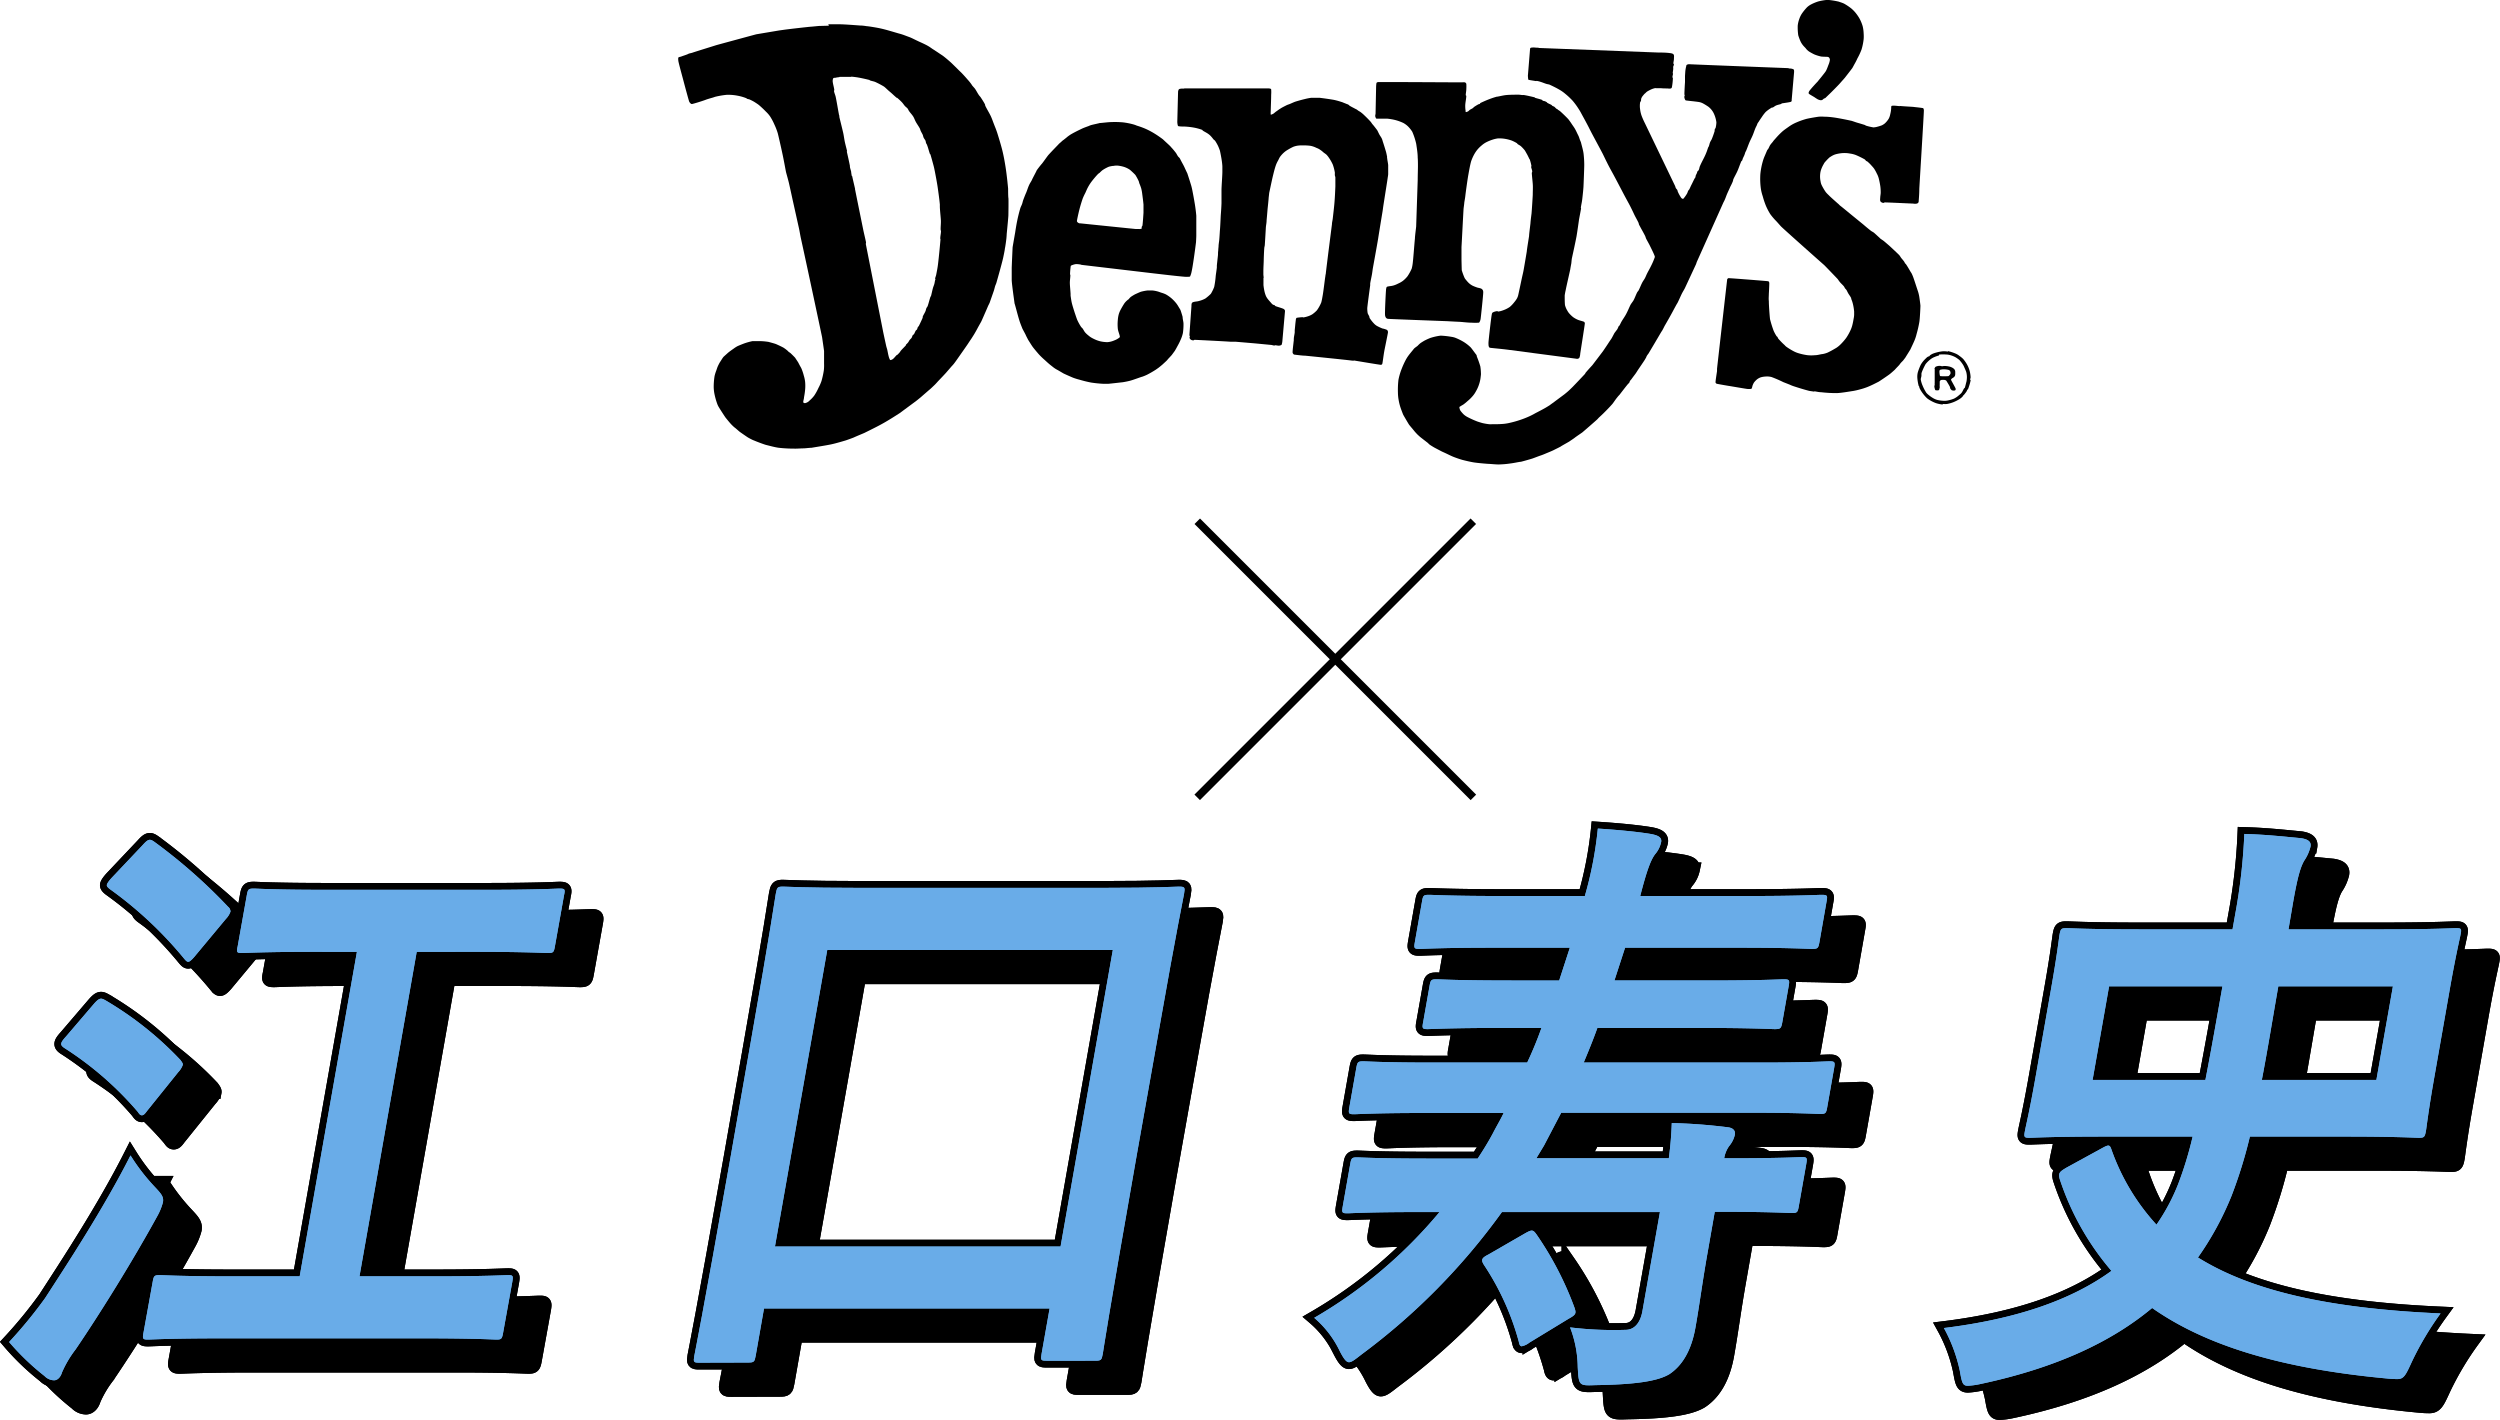 <svg xmlns="http://www.w3.org/2000/svg" viewBox="0 0 548.65 311.62"><defs><style>.cls-1{fill:none;stroke:#000;stroke-width:3px;}.cls-2{fill:#69ace8;}</style></defs><g id="レイヤー_2" data-name="レイヤー 2"><g id="レイヤー_1-2" data-name="レイヤー 1"><rect x="292.18" y="101.84" width="1.71" height="85.7" transform="translate(188.14 -164.83) rotate(45)"/><rect x="292.18" y="101.84" width="1.71" height="85.7" transform="translate(602.57 39.8) rotate(135)"/><path class="cls-1" d="M16.88,290.91c4.75-7.33,12.9-19.74,18.76-31.34a44,44,0,0,0,5.23,6.8c1.51,1.6,2.1,2.27,1.89,3.47a13,13,0,0,1-1.25,3.07c-5.27,9.6-12.28,20.94-17.9,29.21a24,24,0,0,0-3,5.06c-.31,1.07-1,1.74-1.74,1.74a3,3,0,0,1-2.1-.94A54.16,54.16,0,0,1,9,300.52,100.77,100.77,0,0,0,16.88,290.91Zm10.81-64.69c1.19-1.33,1.53-1.2,2.5-.66A74.18,74.18,0,0,1,46.6,238.63c.38.53.57.8.52,1.06a4.5,4.5,0,0,1-1,1.6l-6.87,8.54c-.48.67-.76.93-1.12.93s-.55-.26-.93-.8a72.72,72.72,0,0,0-16.12-14c-.95-.67-.88-1.07.45-2.54Zm10.67-34.81c1.19-1.33,1.55-1.33,2.5-.67A118.34,118.34,0,0,1,57.05,205a1.34,1.34,0,0,1,.53,1.06,4.43,4.43,0,0,1-1,1.6l-7,8.41c-1.19,1.33-1.4,1.2-2.1.4a85.58,85.58,0,0,0-16.36-15.34c-.52-.4-.72-.67-.67-.94s.38-.8,1.12-1.6Zm37.8,23.48c-11.44,0-15.41.26-16,.26-1.19,0-1.29-.13-1-1.47l2-11.2c.24-1.33.38-1.47,1.57-1.47.6,0,4.48.27,15.92.27h35c11.43,0,15.41-.27,16.13-.27,1.19,0,1.29.14,1.05,1.47l-2,11.2c-.23,1.34-.37,1.47-1.57,1.47-.71,0-4.6-.26-16-.26H98.45L85.89,286.11H102c11.68,0,15.78-.27,16.49-.27,1.08,0,1.17.14.94,1.47l-2,11.07c-.25,1.47-.4,1.6-1.47,1.6-.71,0-4.72-.27-16.4-.27H56c-11.68,0-15.77.27-16.49.27-1.19,0-1.28-.13-1-1.6l2-11.07c.23-1.33.38-1.47,1.57-1.47.71,0,4.72.27,16.39.27h14.3l12.56-71.22Z"/><path class="cls-1" d="M16.88,290.91c4.75-7.33,12.9-19.74,18.76-31.34a44,44,0,0,0,5.23,6.8c1.51,1.6,2.1,2.27,1.89,3.47a13,13,0,0,1-1.25,3.07c-5.27,9.6-12.28,20.94-17.9,29.21a24,24,0,0,0-3,5.06c-.31,1.07-1,1.74-1.74,1.74a3,3,0,0,1-2.1-.94A54.16,54.16,0,0,1,9,300.52,100.77,100.77,0,0,0,16.88,290.91Zm10.81-64.69c1.19-1.33,1.53-1.2,2.5-.66A74.18,74.18,0,0,1,46.6,238.63c.38.53.57.8.52,1.06a4.5,4.5,0,0,1-1,1.6l-6.87,8.54c-.48.67-.76.93-1.12.93s-.55-.26-.93-.8a72.72,72.72,0,0,0-16.12-14c-.95-.67-.88-1.07.45-2.54Zm10.67-34.81c1.19-1.33,1.55-1.33,2.5-.67A118.34,118.34,0,0,1,57.05,205a1.34,1.34,0,0,1,.53,1.06,4.43,4.43,0,0,1-1,1.6l-7,8.41c-1.19,1.33-1.4,1.2-2.1.4a85.58,85.58,0,0,0-16.36-15.34c-.52-.4-.72-.67-.67-.94s.38-.8,1.12-1.6Zm37.8,23.48c-11.44,0-15.41.26-16,.26-1.19,0-1.29-.13-1-1.47l2-11.2c.24-1.33.38-1.47,1.57-1.47.6,0,4.48.27,15.92.27h35c11.43,0,15.41-.27,16.13-.27,1.19,0,1.29.14,1.05,1.47l-2,11.2c-.23,1.34-.37,1.47-1.57,1.47-.71,0-4.6-.26-16-.26H98.45L85.89,286.11H102c11.68,0,15.78-.27,16.49-.27,1.08,0,1.17.14.94,1.47l-2,11.07c-.25,1.47-.4,1.6-1.47,1.6-.71,0-4.72-.27-16.4-.27H56c-11.68,0-15.77.27-16.49.27-1.19,0-1.28-.13-1-1.6l2-11.07c.23-1.33.38-1.47,1.57-1.47.71,0,4.72.27,16.39.27h14.3l12.56-71.22Z"/><path class="cls-1" d="M160.43,305.05c-1.2,0-1.29-.13-1.06-1.47.17-.93,1.63-7.87,8-43.88L171.7,235c4.35-24.68,5.41-32,5.55-32.82.26-1.46.4-1.6,1.59-1.6.83,0,4.84.27,16.4.27h54.09c11.56,0,15.66-.27,16.37-.27,1.32,0,1.41.14,1.15,1.6-.14.8-1.65,8-5.41,29.35l-5,28.14c-6.28,35.61-7.29,42.68-7.43,43.48-.24,1.34-.38,1.47-1.69,1.47H236.64c-1.2,0-1.29-.13-1.06-1.47l1.77-10H174.67l-1.83,10.4c-.24,1.34-.38,1.47-1.69,1.47Zm16.64-25.48h62.68l11.47-65.09H188.55Z"/><path class="cls-1" d="M160.43,305.05c-1.2,0-1.29-.13-1.06-1.47.17-.93,1.63-7.87,8-43.88L171.7,235c4.35-24.68,5.41-32,5.55-32.82.26-1.46.4-1.6,1.59-1.6.83,0,4.84.27,16.4.27h54.09c11.56,0,15.66-.27,16.37-.27,1.32,0,1.41.14,1.15,1.6-.14.8-1.65,8-5.41,29.35l-5,28.14c-6.28,35.61-7.29,42.68-7.43,43.48-.24,1.34-.38,1.47-1.69,1.47H236.64c-1.2,0-1.29-.13-1.06-1.47l1.77-10H174.67l-1.83,10.4c-.24,1.34-.38,1.47-1.69,1.47Zm16.64-25.48h62.68l11.47-65.09H188.55Z"/><path class="cls-1" d="M381.7,281.17c-1.15,6.54-1.67,10.81-2.61,16.14-.89,5.07-2.91,8.41-5.74,10.27-2.67,1.6-7.79,2.27-16.16,2.4-3.71.14-3.71.14-3.94-4a25.07,25.07,0,0,0-1.68-8.67,78.77,78.77,0,0,0,12.18.54c1.78,0,3.21-1.34,3.7-4.14L371.29,272H336.61a142,142,0,0,1-30.76,31.21c-1.53,1.2-2.22,1.74-2.81,1.74s-1.17-.8-2-2.4a22.24,22.24,0,0,0-5.62-7.34A102.74,102.74,0,0,0,322.91,272h-4.53c-11.08,0-14.94.27-15.66.27-1.19,0-1.28-.13-1.05-1.47l1.65-9.34c.23-1.33.38-1.46,1.57-1.46.71,0,4.48.26,15.56.26h10.84c1.14-1.73,2.31-3.6,3.37-5.6.74-1.46,1.57-2.8,2.33-4.4H319.36c-10.73,0-14.47.27-15.18.27-1.2,0-1.29-.14-1.06-1.47l1.53-8.67c.24-1.33.38-1.47,1.57-1.47.72,0,4.36.27,15.09.27h20.85a80.89,80.89,0,0,0,3.13-7.6h-8.46c-11.68,0-15.78.26-16.49.26-1.19,0-1.29-.13-1-1.6l1.39-7.87c.23-1.33.37-1.46,1.57-1.46.71,0,4.71.26,16.39.26h10.49l2.34-7.2H334.81c-11.56,0-15.54.27-16.25.27-1.2,0-1.29-.14-1.06-1.47l1.6-9.07c.21-1.2.36-1.33,1.55-1.33.71,0,4.6.26,16.16.26h18a82.63,82.63,0,0,0,2.85-14.8c4.12.27,8.58.67,11.7,1.2,1.38.27,2.39.67,2.2,1.73a5.93,5.93,0,0,1-1.31,2.67c-.92,1.2-1.78,3.34-3.29,9.2h23.6c11.44,0,15.41-.26,16.13-.26,1.31,0,1.41.13,1.19,1.33l-1.59,9.07c-.24,1.33-.38,1.47-1.69,1.47-.72,0-4.6-.27-16-.27H363.64l-2.34,7.2H382c11.56,0,15.66-.26,16.38-.26,1.31,0,1.4.13,1.17,1.46l-1.39,7.87c-.26,1.47-.4,1.6-1.71,1.6-.72,0-4.72-.26-16.28-.26H357.56c-.95,2.67-2,5.2-3,7.6h38.73c10.72,0,14.46-.27,15.18-.27,1.19,0,1.28.14,1.05,1.47L408,249c-.23,1.33-.38,1.47-1.57,1.47-.72,0-4.36-.27-15.08-.27H349.62l-3.77,7.2-1.69,2.8h29.08c.37-2.8.56-5.2.65-7.73a118.4,118.4,0,0,1,12.34.93c1.17.14,1.65.8,1.51,1.6a5.94,5.94,0,0,1-1.28,2.54,6.42,6.42,0,0,0-1.07,2.66h1.31c11.08,0,14.94-.26,15.66-.26,1.19,0,1.28.13,1.05,1.46l-1.65,9.34c-.23,1.34-.38,1.47-1.57,1.47-.71,0-4.48-.27-15.56-.27h-1.31Zm-39.95-4.53c1.45-.8,1.69-.8,2.45.27a71.62,71.62,0,0,1,8.36,16.14c.38,1.2.33,1.46-1.38,2.4l-8.54,5.2a3.92,3.92,0,0,1-1.69.8c-.36,0-.53-.4-.65-1.07a57.72,57.72,0,0,0-7.64-16.8c-.65-1.07-.58-1.47,1-2.27Z"/><path class="cls-1" d="M381.7,281.17c-1.15,6.54-1.67,10.81-2.61,16.14-.89,5.07-2.91,8.41-5.74,10.27-2.67,1.6-7.79,2.27-16.16,2.4-3.71.14-3.71.14-3.94-4a25.07,25.07,0,0,0-1.68-8.67,78.77,78.77,0,0,0,12.18.54c1.78,0,3.21-1.34,3.7-4.14L371.29,272H336.61a142,142,0,0,1-30.76,31.21c-1.53,1.2-2.22,1.74-2.81,1.74s-1.17-.8-2-2.4a22.24,22.24,0,0,0-5.62-7.34A102.74,102.74,0,0,0,322.91,272h-4.53c-11.08,0-14.94.27-15.66.27-1.19,0-1.28-.13-1.05-1.47l1.65-9.34c.23-1.33.38-1.46,1.57-1.46.71,0,4.48.26,15.56.26h10.84c1.14-1.73,2.31-3.6,3.37-5.6.74-1.46,1.57-2.8,2.33-4.4H319.36c-10.73,0-14.47.27-15.18.27-1.2,0-1.29-.14-1.06-1.47l1.53-8.67c.24-1.33.38-1.47,1.57-1.47.72,0,4.36.27,15.09.27h20.85a80.89,80.89,0,0,0,3.13-7.6h-8.46c-11.68,0-15.78.26-16.49.26-1.19,0-1.29-.13-1-1.6l1.39-7.87c.23-1.33.37-1.46,1.57-1.46.71,0,4.71.26,16.39.26h10.49l2.34-7.2H334.81c-11.56,0-15.54.27-16.25.27-1.2,0-1.29-.14-1.06-1.47l1.6-9.07c.21-1.2.36-1.33,1.55-1.33.71,0,4.6.26,16.16.26h18a82.63,82.63,0,0,0,2.85-14.8c4.12.27,8.58.67,11.7,1.2,1.38.27,2.39.67,2.2,1.73a5.93,5.93,0,0,1-1.31,2.67c-.92,1.2-1.78,3.34-3.29,9.2h23.6c11.44,0,15.41-.26,16.13-.26,1.31,0,1.41.13,1.19,1.33l-1.59,9.07c-.24,1.33-.38,1.47-1.69,1.47-.72,0-4.6-.27-16-.27H363.64l-2.34,7.2H382c11.56,0,15.66-.26,16.38-.26,1.31,0,1.4.13,1.17,1.46l-1.39,7.87c-.26,1.47-.4,1.6-1.71,1.6-.72,0-4.72-.26-16.28-.26H357.56c-.95,2.67-2,5.2-3,7.6h38.73c10.72,0,14.46-.27,15.18-.27,1.19,0,1.28.14,1.05,1.47L408,249c-.23,1.33-.38,1.47-1.57,1.47-.72,0-4.36-.27-15.08-.27H349.62l-3.77,7.2-1.69,2.8h29.08c.37-2.8.56-5.2.65-7.73a118.4,118.4,0,0,1,12.34.93c1.17.14,1.65.8,1.51,1.6a5.94,5.94,0,0,1-1.28,2.54,6.42,6.42,0,0,0-1.07,2.66h1.31c11.08,0,14.94-.26,15.66-.26,1.19,0,1.28.13,1.05,1.46l-1.65,9.34c-.23,1.34-.38,1.47-1.57,1.47-.71,0-4.48-.27-15.56-.27h-1.31Zm-39.95-4.53c1.45-.8,1.69-.8,2.45.27a71.62,71.62,0,0,1,8.36,16.14c.38,1.2.33,1.46-1.38,2.4l-8.54,5.2a3.92,3.92,0,0,1-1.69.8c-.36,0-.53-.4-.65-1.07a57.72,57.72,0,0,0-7.64-16.8c-.65-1.07-.58-1.47,1-2.27Z"/><path class="cls-1" d="M500.76,255.43a101.53,101.53,0,0,1-4,12.94,66.58,66.58,0,0,1-7.4,13.6c12,7.47,29.13,11.21,53.25,12.28a66.73,66.73,0,0,0-6.27,10.53c-1.35,2.94-1.76,3.87-3.19,3.87a21.47,21.47,0,0,1-2.35-.13c-22.86-2.14-39.51-7.07-51.49-15.47-8.8,7.33-20.78,13.07-37.62,16.67a17.12,17.12,0,0,1-2.81.4c-1.19,0-1.31-.67-1.79-3.34a34.44,34.44,0,0,0-3.48-9.33c16.2-2,28.15-6.27,36.77-12.54a59.46,59.46,0,0,1-11.35-20.14c-.36-1.33-.07-1.6,1.52-2.54l7.78-4.26c1.46-.8,1.69-.8,2.08.4a48,48,0,0,0,9.85,16.4,43.57,43.57,0,0,0,4.82-9.07,80.79,80.79,0,0,0,3.12-10.27h-19.3c-11.68,0-15.78.27-16.49.27-1.19,0-1.29-.13-1-1.6.14-.8,1-4.27,2.36-12l3.33-18.94c1.37-7.73,1.74-11.2,1.88-12,.24-1.33.38-1.47,1.57-1.47.72,0,4.72.27,16.4.27h20l.59-3.33a125.21,125.21,0,0,0,2-17.61c4.62.13,8.25.53,12.46.93,1.63.27,2.25.8,2.06,1.87a9.4,9.4,0,0,1-1.38,3.07c-.85,1.47-1.49,3.73-2.45,9.2l-1,5.87h20.38c11.56,0,15.65-.27,16.37-.27,1.19,0,1.28.14,1,1.47-.14.8-1,4.27-2.36,12l-3.33,18.94c-1.37,7.74-1.74,11.21-1.88,12-.26,1.47-.4,1.6-1.6,1.6-.71,0-4.71-.27-16.27-.27ZM491,243c1.32-6.8,2.58-14,3.74-20.54H469.86L466.24,243Zm41.15-20.54H507c-1.2,6.8-2.33,13.87-3.62,20.54h25.14Z"/><path class="cls-1" d="M500.76,255.43a101.53,101.53,0,0,1-4,12.94,66.58,66.58,0,0,1-7.4,13.6c12,7.47,29.13,11.21,53.25,12.28a66.73,66.73,0,0,0-6.27,10.53c-1.35,2.94-1.76,3.87-3.19,3.87a21.47,21.47,0,0,1-2.35-.13c-22.86-2.14-39.51-7.07-51.49-15.47-8.8,7.33-20.78,13.07-37.62,16.67a17.12,17.12,0,0,1-2.81.4c-1.19,0-1.31-.67-1.79-3.34a34.44,34.44,0,0,0-3.48-9.33c16.2-2,28.15-6.27,36.77-12.54a59.46,59.46,0,0,1-11.35-20.14c-.36-1.33-.07-1.6,1.52-2.54l7.78-4.26c1.46-.8,1.69-.8,2.08.4a48,48,0,0,0,9.85,16.4,43.57,43.57,0,0,0,4.82-9.07,80.79,80.79,0,0,0,3.12-10.27h-19.3c-11.68,0-15.78.27-16.49.27-1.19,0-1.29-.13-1-1.6.14-.8,1-4.27,2.36-12l3.33-18.94c1.37-7.73,1.74-11.2,1.88-12,.24-1.33.38-1.47,1.57-1.47.72,0,4.72.27,16.4.27h20l.59-3.33a125.21,125.21,0,0,0,2-17.61c4.62.13,8.25.53,12.46.93,1.63.27,2.25.8,2.06,1.87a9.4,9.4,0,0,1-1.38,3.07c-.85,1.47-1.49,3.73-2.45,9.2l-1,5.87h20.38c11.56,0,15.65-.27,16.37-.27,1.19,0,1.28.14,1,1.47-.14.8-1,4.27-2.36,12l-3.33,18.94c-1.37,7.74-1.74,11.21-1.88,12-.26,1.47-.4,1.6-1.6,1.6-.71,0-4.71-.27-16.27-.27ZM491,243c1.32-6.8,2.58-14,3.74-20.54H469.86L466.24,243Zm41.15-20.54H507c-1.2,6.8-2.33,13.87-3.62,20.54h25.14Z"/><path d="M16.88,290.91c4.75-7.33,12.9-19.74,18.76-31.34a44,44,0,0,0,5.23,6.8c1.51,1.6,2.1,2.27,1.89,3.47a13,13,0,0,1-1.25,3.07c-5.27,9.6-12.28,20.94-17.9,29.21a24,24,0,0,0-3,5.06c-.31,1.07-1,1.74-1.74,1.74a3,3,0,0,1-2.1-.94A54.16,54.16,0,0,1,9,300.52,100.77,100.77,0,0,0,16.88,290.91Zm10.81-64.69c1.19-1.33,1.53-1.2,2.5-.66A74.18,74.18,0,0,1,46.6,238.63c.38.53.57.8.52,1.06a4.5,4.5,0,0,1-1,1.6l-6.87,8.54c-.48.67-.76.93-1.12.93s-.55-.26-.93-.8a72.72,72.72,0,0,0-16.12-14c-.95-.67-.88-1.07.45-2.54Zm10.67-34.81c1.19-1.33,1.55-1.33,2.5-.67A118.34,118.34,0,0,1,57.05,205a1.34,1.34,0,0,1,.53,1.06,4.43,4.43,0,0,1-1,1.6l-7,8.41c-1.19,1.33-1.4,1.2-2.1.4a85.58,85.58,0,0,0-16.36-15.34c-.52-.4-.72-.67-.67-.94s.38-.8,1.12-1.6Zm37.8,23.48c-11.44,0-15.41.26-16,.26-1.19,0-1.29-.13-1-1.47l2-11.2c.24-1.33.38-1.47,1.57-1.47.6,0,4.48.27,15.92.27h35c11.43,0,15.41-.27,16.13-.27,1.19,0,1.29.14,1.05,1.47l-2,11.2c-.23,1.34-.37,1.47-1.57,1.47-.71,0-4.6-.26-16-.26H98.45L85.89,286.11H102c11.68,0,15.78-.27,16.49-.27,1.08,0,1.17.14.94,1.47l-2,11.07c-.25,1.47-.4,1.6-1.47,1.6-.71,0-4.72-.27-16.4-.27H56c-11.68,0-15.77.27-16.49.27-1.19,0-1.28-.13-1-1.6l2-11.07c.23-1.33.38-1.47,1.57-1.47.71,0,4.72.27,16.39.27h14.3l12.56-71.22Z"/><path d="M16.88,290.91c4.75-7.33,12.9-19.74,18.76-31.34a44,44,0,0,0,5.23,6.8c1.51,1.6,2.1,2.27,1.89,3.47a13,13,0,0,1-1.25,3.07c-5.27,9.6-12.28,20.94-17.9,29.21a24,24,0,0,0-3,5.06c-.31,1.07-1,1.74-1.74,1.74a3,3,0,0,1-2.1-.94A54.16,54.16,0,0,1,9,300.52,100.77,100.77,0,0,0,16.88,290.91Zm10.81-64.69c1.19-1.33,1.53-1.2,2.5-.66A74.18,74.18,0,0,1,46.6,238.63c.38.53.57.8.52,1.06a4.5,4.5,0,0,1-1,1.6l-6.87,8.54c-.48.67-.76.93-1.12.93s-.55-.26-.93-.8a72.72,72.72,0,0,0-16.12-14c-.95-.67-.88-1.07.45-2.54Zm10.67-34.81c1.19-1.33,1.55-1.33,2.5-.67A118.34,118.34,0,0,1,57.05,205a1.34,1.34,0,0,1,.53,1.06,4.43,4.43,0,0,1-1,1.6l-7,8.41c-1.19,1.33-1.4,1.2-2.1.4a85.58,85.58,0,0,0-16.36-15.34c-.52-.4-.72-.67-.67-.94s.38-.8,1.12-1.6Zm37.8,23.48c-11.44,0-15.41.26-16,.26-1.19,0-1.29-.13-1-1.47l2-11.2c.24-1.33.38-1.47,1.57-1.47.6,0,4.48.27,15.92.27h35c11.43,0,15.41-.27,16.13-.27,1.19,0,1.29.14,1.05,1.47l-2,11.2c-.23,1.34-.37,1.47-1.57,1.47-.71,0-4.6-.26-16-.26H98.45L85.89,286.11H102c11.68,0,15.78-.27,16.49-.27,1.08,0,1.17.14.94,1.47l-2,11.07c-.25,1.47-.4,1.6-1.47,1.6-.71,0-4.72-.27-16.4-.27H56c-11.68,0-15.77.27-16.49.27-1.19,0-1.28-.13-1-1.6l2-11.07c.23-1.33.38-1.47,1.57-1.47.71,0,4.72.27,16.39.27h14.3l12.56-71.22Z"/><path d="M160.43,305.05c-1.2,0-1.29-.13-1.06-1.47.17-.93,1.63-7.87,8-43.88L171.7,235c4.35-24.68,5.41-32,5.55-32.82.26-1.46.4-1.6,1.59-1.6.83,0,4.84.27,16.4.27h54.09c11.56,0,15.66-.27,16.37-.27,1.32,0,1.41.14,1.15,1.6-.14.8-1.65,8-5.41,29.35l-5,28.14c-6.28,35.61-7.29,42.68-7.43,43.48-.24,1.34-.38,1.47-1.69,1.47H236.64c-1.2,0-1.29-.13-1.06-1.47l1.77-10H174.67l-1.83,10.4c-.24,1.34-.38,1.47-1.69,1.47Zm16.64-25.48h62.68l11.47-65.09H188.55Z"/><path d="M160.43,305.05c-1.2,0-1.29-.13-1.06-1.47.17-.93,1.63-7.87,8-43.88L171.7,235c4.35-24.68,5.41-32,5.55-32.82.26-1.46.4-1.6,1.59-1.6.83,0,4.84.27,16.4.27h54.09c11.56,0,15.66-.27,16.37-.27,1.32,0,1.41.14,1.15,1.6-.14.8-1.65,8-5.41,29.35l-5,28.14c-6.28,35.61-7.29,42.68-7.43,43.48-.24,1.34-.38,1.47-1.69,1.47H236.64c-1.2,0-1.29-.13-1.06-1.47l1.77-10H174.67l-1.83,10.4c-.24,1.34-.38,1.47-1.69,1.47Zm16.64-25.48h62.68l11.47-65.09H188.55Z"/><path d="M381.7,281.17c-1.15,6.54-1.67,10.81-2.61,16.14-.89,5.07-2.91,8.41-5.74,10.27-2.67,1.6-7.79,2.27-16.16,2.4-3.71.14-3.71.14-3.94-4a25.07,25.07,0,0,0-1.68-8.67,78.77,78.77,0,0,0,12.18.54c1.78,0,3.21-1.34,3.7-4.14L371.29,272H336.61a142,142,0,0,1-30.76,31.21c-1.53,1.2-2.22,1.74-2.81,1.74s-1.17-.8-2-2.4a22.24,22.24,0,0,0-5.62-7.34A102.74,102.74,0,0,0,322.91,272h-4.53c-11.08,0-14.94.27-15.66.27-1.19,0-1.28-.13-1.05-1.47l1.65-9.34c.23-1.33.38-1.46,1.57-1.46.71,0,4.48.26,15.56.26h10.84c1.14-1.73,2.31-3.6,3.37-5.6.74-1.46,1.57-2.8,2.33-4.4H319.36c-10.73,0-14.47.27-15.18.27-1.2,0-1.29-.14-1.06-1.47l1.53-8.67c.24-1.33.38-1.47,1.57-1.47.72,0,4.36.27,15.09.27h20.85a80.89,80.89,0,0,0,3.13-7.6h-8.46c-11.68,0-15.78.26-16.49.26-1.19,0-1.29-.13-1-1.6l1.39-7.87c.23-1.33.37-1.46,1.57-1.46.71,0,4.71.26,16.39.26h10.49l2.34-7.2H334.81c-11.56,0-15.54.27-16.25.27-1.2,0-1.29-.14-1.06-1.47l1.6-9.07c.21-1.2.36-1.33,1.55-1.33.71,0,4.6.26,16.16.26h18a82.63,82.63,0,0,0,2.85-14.8c4.12.27,8.58.67,11.7,1.2,1.38.27,2.39.67,2.2,1.73a5.93,5.93,0,0,1-1.31,2.67c-.92,1.2-1.78,3.34-3.29,9.2h23.6c11.44,0,15.41-.26,16.13-.26,1.31,0,1.41.13,1.19,1.33l-1.59,9.07c-.24,1.33-.38,1.47-1.69,1.47-.72,0-4.6-.27-16-.27H363.64l-2.34,7.2H382c11.56,0,15.66-.26,16.38-.26,1.31,0,1.4.13,1.17,1.46l-1.39,7.87c-.26,1.47-.4,1.6-1.71,1.6-.72,0-4.72-.26-16.28-.26H357.56c-.95,2.67-2,5.2-3,7.6h38.73c10.72,0,14.46-.27,15.18-.27,1.19,0,1.28.14,1.05,1.47L408,249c-.23,1.33-.38,1.47-1.57,1.47-.72,0-4.36-.27-15.08-.27H349.62l-3.77,7.2-1.69,2.8h29.08c.37-2.8.56-5.2.65-7.73a118.4,118.4,0,0,1,12.34.93c1.17.14,1.65.8,1.51,1.6a5.94,5.94,0,0,1-1.28,2.54,6.42,6.42,0,0,0-1.07,2.66h1.31c11.08,0,14.94-.26,15.66-.26,1.19,0,1.28.13,1.05,1.46l-1.65,9.34c-.23,1.34-.38,1.47-1.57,1.47-.71,0-4.48-.27-15.56-.27h-1.31Zm-39.95-4.53c1.45-.8,1.69-.8,2.45.27a71.62,71.62,0,0,1,8.36,16.14c.38,1.2.33,1.46-1.38,2.4l-8.54,5.2a3.92,3.92,0,0,1-1.69.8c-.36,0-.53-.4-.65-1.07a57.72,57.72,0,0,0-7.64-16.8c-.65-1.07-.58-1.47,1-2.27Z"/><path d="M381.7,281.17c-1.15,6.54-1.67,10.81-2.61,16.14-.89,5.07-2.91,8.41-5.74,10.27-2.67,1.6-7.79,2.27-16.16,2.4-3.71.14-3.71.14-3.94-4a25.07,25.07,0,0,0-1.68-8.67,78.77,78.77,0,0,0,12.18.54c1.78,0,3.21-1.34,3.7-4.14L371.29,272H336.61a142,142,0,0,1-30.76,31.21c-1.53,1.2-2.22,1.74-2.81,1.74s-1.17-.8-2-2.4a22.24,22.24,0,0,0-5.62-7.34A102.74,102.74,0,0,0,322.91,272h-4.53c-11.08,0-14.94.27-15.66.27-1.19,0-1.28-.13-1.05-1.47l1.65-9.34c.23-1.33.38-1.46,1.57-1.46.71,0,4.48.26,15.56.26h10.84c1.14-1.73,2.31-3.6,3.37-5.6.74-1.46,1.57-2.8,2.33-4.4H319.36c-10.73,0-14.47.27-15.18.27-1.2,0-1.29-.14-1.06-1.47l1.53-8.67c.24-1.33.38-1.47,1.57-1.47.72,0,4.36.27,15.09.27h20.85a80.89,80.89,0,0,0,3.13-7.6h-8.46c-11.68,0-15.78.26-16.49.26-1.19,0-1.29-.13-1-1.6l1.39-7.87c.23-1.33.37-1.46,1.57-1.46.71,0,4.71.26,16.39.26h10.49l2.34-7.2H334.81c-11.56,0-15.54.27-16.25.27-1.2,0-1.29-.14-1.06-1.47l1.6-9.07c.21-1.2.36-1.33,1.55-1.33.71,0,4.6.26,16.16.26h18a82.63,82.63,0,0,0,2.85-14.8c4.12.27,8.58.67,11.7,1.2,1.38.27,2.39.67,2.2,1.73a5.93,5.93,0,0,1-1.31,2.67c-.92,1.2-1.78,3.34-3.29,9.2h23.6c11.44,0,15.41-.26,16.13-.26,1.31,0,1.41.13,1.19,1.33l-1.59,9.07c-.24,1.33-.38,1.47-1.69,1.47-.72,0-4.6-.27-16-.27H363.64l-2.34,7.2H382c11.56,0,15.66-.26,16.38-.26,1.31,0,1.4.13,1.17,1.46l-1.39,7.87c-.26,1.47-.4,1.6-1.71,1.6-.72,0-4.72-.26-16.28-.26H357.56c-.95,2.67-2,5.2-3,7.6h38.73c10.72,0,14.46-.27,15.18-.27,1.19,0,1.28.14,1.05,1.47L408,249c-.23,1.33-.38,1.47-1.57,1.47-.72,0-4.36-.27-15.08-.27H349.62l-3.77,7.2-1.69,2.8h29.08c.37-2.8.56-5.2.65-7.73a118.4,118.4,0,0,1,12.34.93c1.17.14,1.65.8,1.51,1.6a5.94,5.94,0,0,1-1.28,2.54,6.42,6.42,0,0,0-1.07,2.66h1.31c11.08,0,14.94-.26,15.66-.26,1.19,0,1.28.13,1.05,1.46l-1.65,9.34c-.23,1.34-.38,1.47-1.57,1.47-.71,0-4.48-.27-15.56-.27h-1.31Zm-39.95-4.53c1.45-.8,1.69-.8,2.45.27a71.62,71.62,0,0,1,8.36,16.14c.38,1.2.33,1.46-1.38,2.4l-8.54,5.2a3.92,3.92,0,0,1-1.69.8c-.36,0-.53-.4-.65-1.07a57.72,57.72,0,0,0-7.64-16.8c-.65-1.07-.58-1.47,1-2.27Z"/><path d="M500.76,255.43a101.53,101.53,0,0,1-4,12.94,66.58,66.58,0,0,1-7.4,13.6c12,7.47,29.13,11.21,53.25,12.28a66.73,66.73,0,0,0-6.27,10.53c-1.35,2.94-1.76,3.87-3.19,3.87a21.47,21.47,0,0,1-2.35-.13c-22.86-2.14-39.51-7.07-51.49-15.47-8.8,7.33-20.78,13.07-37.62,16.67a17.12,17.12,0,0,1-2.81.4c-1.19,0-1.31-.67-1.79-3.34a34.44,34.44,0,0,0-3.48-9.33c16.2-2,28.15-6.27,36.77-12.54a59.46,59.46,0,0,1-11.35-20.14c-.36-1.33-.07-1.6,1.52-2.54l7.78-4.26c1.46-.8,1.69-.8,2.08.4a48,48,0,0,0,9.85,16.4,43.57,43.57,0,0,0,4.82-9.07,80.79,80.79,0,0,0,3.12-10.27h-19.3c-11.68,0-15.78.27-16.49.27-1.19,0-1.29-.13-1-1.6.14-.8,1-4.27,2.36-12l3.33-18.94c1.37-7.73,1.74-11.2,1.88-12,.24-1.33.38-1.47,1.57-1.47.72,0,4.72.27,16.4.27h20l.59-3.33a125.21,125.21,0,0,0,2-17.61c4.62.13,8.25.53,12.46.93,1.63.27,2.25.8,2.06,1.87a9.4,9.4,0,0,1-1.38,3.07c-.85,1.47-1.49,3.73-2.45,9.2l-1,5.87h20.38c11.56,0,15.65-.27,16.37-.27,1.19,0,1.28.14,1,1.47-.14.8-1,4.27-2.36,12l-3.33,18.94c-1.37,7.74-1.74,11.21-1.88,12-.26,1.47-.4,1.6-1.6,1.6-.71,0-4.71-.27-16.27-.27ZM491,243c1.32-6.8,2.58-14,3.74-20.54H469.86L466.24,243Zm41.15-20.54H507c-1.2,6.8-2.33,13.87-3.62,20.54h25.14Z"/><path d="M500.76,255.43a101.53,101.53,0,0,1-4,12.94,66.58,66.58,0,0,1-7.4,13.6c12,7.47,29.13,11.21,53.25,12.28a66.73,66.73,0,0,0-6.27,10.53c-1.35,2.94-1.76,3.87-3.19,3.87a21.47,21.47,0,0,1-2.35-.13c-22.86-2.14-39.51-7.07-51.49-15.47-8.8,7.33-20.78,13.07-37.62,16.67a17.12,17.12,0,0,1-2.81.4c-1.19,0-1.31-.67-1.79-3.34a34.44,34.44,0,0,0-3.48-9.33c16.2-2,28.15-6.27,36.77-12.54a59.46,59.46,0,0,1-11.35-20.14c-.36-1.33-.07-1.6,1.52-2.54l7.78-4.26c1.46-.8,1.69-.8,2.08.4a48,48,0,0,0,9.85,16.4,43.57,43.57,0,0,0,4.82-9.07,80.79,80.79,0,0,0,3.12-10.27h-19.3c-11.68,0-15.78.27-16.49.27-1.19,0-1.29-.13-1-1.6.14-.8,1-4.27,2.36-12l3.33-18.94c1.37-7.73,1.74-11.2,1.88-12,.24-1.33.38-1.47,1.57-1.47.72,0,4.72.27,16.4.27h20l.59-3.33a125.21,125.21,0,0,0,2-17.61c4.62.13,8.25.53,12.46.93,1.63.27,2.25.8,2.06,1.87a9.4,9.4,0,0,1-1.38,3.07c-.85,1.47-1.49,3.73-2.45,9.2l-1,5.87h20.38c11.56,0,15.65-.27,16.37-.27,1.19,0,1.28.14,1,1.47-.14.8-1,4.27-2.36,12l-3.33,18.94c-1.37,7.74-1.74,11.21-1.88,12-.26,1.47-.4,1.6-1.6,1.6-.71,0-4.71-.27-16.27-.27ZM491,243c1.32-6.8,2.58-14,3.74-20.54H469.86L466.24,243Zm41.15-20.54H507c-1.2,6.8-2.33,13.87-3.62,20.54h25.14Z"/><path class="cls-1" d="M9.88,284.91c4.75-7.33,12.9-19.74,18.76-31.34a44,44,0,0,0,5.23,6.8c1.51,1.6,2.1,2.27,1.89,3.47a13,13,0,0,1-1.25,3.07c-5.27,9.6-12.28,20.94-17.9,29.21a24,24,0,0,0-3,5.06c-.31,1.07-1,1.74-1.74,1.74a3,3,0,0,1-2.1-.94A54.16,54.16,0,0,1,2,294.52,100.77,100.77,0,0,0,9.88,284.91Zm10.81-64.69c1.19-1.33,1.53-1.2,2.5-.66A74.18,74.18,0,0,1,39.6,232.63c.38.53.57.8.52,1.06a4.5,4.5,0,0,1-1,1.6l-6.87,8.54c-.48.67-.76.93-1.12.93s-.55-.26-.93-.8a72.72,72.72,0,0,0-16.12-14c-.95-.67-.88-1.07.45-2.54Zm10.67-34.81c1.19-1.33,1.55-1.33,2.5-.67A118.34,118.34,0,0,1,50.05,199a1.34,1.34,0,0,1,.53,1.06,4.43,4.43,0,0,1-1,1.6l-7,8.41c-1.19,1.33-1.4,1.2-2.1.4a85.58,85.58,0,0,0-16.36-15.34c-.52-.4-.72-.67-.67-.94s.38-.8,1.12-1.6Zm37.8,23.48c-11.44,0-15.41.26-16,.26-1.19,0-1.29-.13-1-1.47l2-11.2c.24-1.33.38-1.47,1.57-1.47.6,0,4.48.27,15.92.27h35c11.43,0,15.41-.27,16.13-.27,1.19,0,1.29.14,1,1.47l-2,11.2c-.23,1.34-.37,1.47-1.57,1.47-.71,0-4.6-.26-16-.26H91.45L78.89,280.11H95c11.68,0,15.78-.27,16.49-.27,1.08,0,1.17.14.94,1.47l-2,11.07c-.25,1.47-.4,1.6-1.47,1.6-.71,0-4.72-.27-16.4-.27H49c-11.68,0-15.77.27-16.49.27-1.19,0-1.28-.13-1-1.6l2-11.07c.23-1.33.38-1.47,1.57-1.47.71,0,4.72.27,16.39.27h14.3l12.56-71.22Z"/><path class="cls-1" d="M9.88,284.91c4.75-7.33,12.9-19.74,18.76-31.34a44,44,0,0,0,5.23,6.8c1.51,1.6,2.1,2.27,1.89,3.47a13,13,0,0,1-1.25,3.07c-5.27,9.6-12.28,20.94-17.9,29.21a24,24,0,0,0-3,5.06c-.31,1.07-1,1.74-1.74,1.74a3,3,0,0,1-2.1-.94A54.16,54.16,0,0,1,2,294.52,100.77,100.77,0,0,0,9.88,284.91Zm10.81-64.69c1.19-1.33,1.53-1.2,2.5-.66A74.18,74.18,0,0,1,39.6,232.63c.38.53.57.8.52,1.06a4.5,4.5,0,0,1-1,1.6l-6.87,8.54c-.48.67-.76.93-1.12.93s-.55-.26-.93-.8a72.72,72.72,0,0,0-16.12-14c-.95-.67-.88-1.07.45-2.54Zm10.67-34.81c1.19-1.33,1.55-1.33,2.5-.67A118.34,118.34,0,0,1,50.05,199a1.34,1.34,0,0,1,.53,1.06,4.43,4.43,0,0,1-1,1.6l-7,8.41c-1.19,1.33-1.4,1.2-2.1.4a85.58,85.58,0,0,0-16.36-15.34c-.52-.4-.72-.67-.67-.94s.38-.8,1.12-1.6Zm37.8,23.48c-11.44,0-15.41.26-16,.26-1.19,0-1.29-.13-1-1.47l2-11.2c.24-1.33.38-1.47,1.57-1.47.6,0,4.48.27,15.92.27h35c11.43,0,15.41-.27,16.13-.27,1.19,0,1.29.14,1,1.47l-2,11.2c-.23,1.34-.37,1.47-1.57,1.47-.71,0-4.6-.26-16-.26H91.45L78.89,280.11H95c11.68,0,15.78-.27,16.49-.27,1.08,0,1.17.14.94,1.47l-2,11.07c-.25,1.47-.4,1.6-1.47,1.6-.71,0-4.72-.27-16.4-.27H49c-11.68,0-15.77.27-16.49.27-1.19,0-1.28-.13-1-1.6l2-11.07c.23-1.33.38-1.47,1.57-1.47.71,0,4.72.27,16.39.27h14.3l12.56-71.22Z"/><path class="cls-1" d="M153.43,299.05c-1.2,0-1.29-.13-1.06-1.47.17-.93,1.63-7.87,8-43.88L164.7,229c4.35-24.68,5.41-32,5.55-32.82.26-1.46.4-1.6,1.59-1.6.83,0,4.84.27,16.4.27h54.09c11.56,0,15.66-.27,16.37-.27,1.32,0,1.41.14,1.15,1.6-.14.8-1.65,8-5.41,29.35l-5,28.14c-6.28,35.61-7.29,42.68-7.43,43.48-.24,1.34-.38,1.47-1.69,1.47H229.64c-1.2,0-1.29-.13-1.06-1.47l1.77-10H167.67l-1.83,10.4c-.24,1.34-.38,1.47-1.69,1.47Zm16.64-25.48h62.68l11.47-65.09H181.55Z"/><path class="cls-1" d="M153.43,299.05c-1.2,0-1.29-.13-1.06-1.47.17-.93,1.63-7.87,8-43.88L164.7,229c4.35-24.68,5.41-32,5.55-32.82.26-1.46.4-1.6,1.59-1.6.83,0,4.84.27,16.4.27h54.09c11.56,0,15.66-.27,16.37-.27,1.32,0,1.41.14,1.15,1.6-.14.8-1.65,8-5.41,29.35l-5,28.14c-6.28,35.61-7.29,42.68-7.43,43.48-.24,1.34-.38,1.47-1.69,1.47H229.64c-1.2,0-1.29-.13-1.06-1.47l1.77-10H167.67l-1.83,10.4c-.24,1.34-.38,1.47-1.69,1.47Zm16.64-25.48h62.68l11.47-65.09H181.55Z"/><path class="cls-1" d="M374.7,275.17c-1.15,6.54-1.67,10.81-2.61,16.14-.89,5.07-2.91,8.41-5.74,10.27-2.67,1.6-7.79,2.27-16.16,2.4-3.71.14-3.71.14-3.94-4a25.07,25.07,0,0,0-1.68-8.67,78.77,78.77,0,0,0,12.18.54c1.78,0,3.21-1.34,3.7-4.14L364.29,266H329.61a142,142,0,0,1-30.76,31.21c-1.53,1.2-2.22,1.74-2.81,1.74s-1.17-.8-2-2.4a22.24,22.24,0,0,0-5.62-7.34A102.74,102.74,0,0,0,315.91,266h-4.53c-11.08,0-14.94.27-15.66.27-1.19,0-1.28-.13-1.05-1.47l1.65-9.34c.23-1.33.38-1.46,1.57-1.46.71,0,4.48.26,15.56.26h10.84c1.14-1.73,2.31-3.6,3.37-5.6.74-1.46,1.57-2.8,2.33-4.4H312.36c-10.73,0-14.47.27-15.18.27-1.2,0-1.29-.14-1.06-1.47l1.53-8.67c.24-1.33.38-1.47,1.57-1.47.72,0,4.36.27,15.09.27h20.85a80.89,80.89,0,0,0,3.13-7.6h-8.46c-11.68,0-15.78.26-16.49.26-1.19,0-1.29-.13-1-1.6l1.39-7.87c.23-1.33.37-1.46,1.57-1.46.71,0,4.71.26,16.39.26h10.49l2.34-7.2H327.81c-11.56,0-15.54.27-16.25.27-1.2,0-1.29-.14-1.06-1.47l1.6-9.07c.21-1.2.36-1.33,1.55-1.33.71,0,4.6.26,16.16.26h18a82.63,82.63,0,0,0,2.85-14.8c4.12.27,8.58.67,11.7,1.2,1.38.27,2.39.67,2.2,1.73a5.93,5.93,0,0,1-1.31,2.67c-.92,1.2-1.78,3.34-3.29,9.2h23.6c11.44,0,15.41-.26,16.13-.26,1.31,0,1.41.13,1.19,1.33l-1.59,9.07c-.24,1.33-.38,1.47-1.69,1.47-.72,0-4.6-.27-16-.27H356.64l-2.34,7.2H375c11.56,0,15.66-.26,16.38-.26,1.31,0,1.4.13,1.17,1.46l-1.39,7.87c-.26,1.47-.4,1.6-1.71,1.6-.72,0-4.72-.26-16.28-.26H350.56c-.95,2.67-2,5.2-3,7.6h38.73c10.72,0,14.46-.27,15.18-.27,1.19,0,1.28.14,1.05,1.47L401,243c-.23,1.33-.38,1.47-1.57,1.47-.72,0-4.36-.27-15.08-.27H342.62l-3.77,7.2-1.69,2.8h29.08c.37-2.8.56-5.2.65-7.73a118.4,118.4,0,0,1,12.34.93c1.17.14,1.65.8,1.51,1.6a5.94,5.94,0,0,1-1.28,2.54,6.42,6.42,0,0,0-1.07,2.66h1.31c11.08,0,14.94-.26,15.66-.26,1.19,0,1.28.13,1.05,1.46l-1.65,9.34c-.23,1.34-.38,1.47-1.57,1.47-.71,0-4.48-.27-15.56-.27h-1.31Zm-39.95-4.53c1.45-.8,1.69-.8,2.45.27a71.62,71.62,0,0,1,8.36,16.14c.38,1.2.33,1.46-1.38,2.4l-8.54,5.2a3.92,3.92,0,0,1-1.69.8c-.36,0-.53-.4-.65-1.07a57.72,57.72,0,0,0-7.64-16.8c-.65-1.07-.58-1.47,1-2.27Z"/><path class="cls-1" d="M374.7,275.17c-1.15,6.54-1.67,10.81-2.61,16.14-.89,5.07-2.91,8.41-5.74,10.27-2.67,1.6-7.79,2.27-16.16,2.4-3.71.14-3.71.14-3.94-4a25.07,25.07,0,0,0-1.68-8.67,78.77,78.77,0,0,0,12.18.54c1.78,0,3.21-1.34,3.7-4.14L364.29,266H329.61a142,142,0,0,1-30.76,31.21c-1.53,1.2-2.22,1.74-2.81,1.74s-1.17-.8-2-2.4a22.24,22.24,0,0,0-5.62-7.34A102.74,102.74,0,0,0,315.91,266h-4.53c-11.08,0-14.94.27-15.66.27-1.19,0-1.28-.13-1.05-1.47l1.65-9.34c.23-1.33.38-1.46,1.57-1.46.71,0,4.48.26,15.56.26h10.84c1.14-1.73,2.31-3.6,3.37-5.6.74-1.46,1.57-2.8,2.33-4.4H312.36c-10.73,0-14.47.27-15.18.27-1.2,0-1.29-.14-1.06-1.47l1.53-8.67c.24-1.33.38-1.47,1.57-1.47.72,0,4.36.27,15.09.27h20.85a80.89,80.89,0,0,0,3.13-7.6h-8.46c-11.68,0-15.78.26-16.49.26-1.19,0-1.29-.13-1-1.6l1.39-7.87c.23-1.33.37-1.46,1.57-1.46.71,0,4.71.26,16.39.26h10.49l2.34-7.2H327.81c-11.56,0-15.54.27-16.25.27-1.2,0-1.29-.14-1.06-1.47l1.6-9.07c.21-1.2.36-1.33,1.55-1.33.71,0,4.6.26,16.16.26h18a82.63,82.63,0,0,0,2.85-14.8c4.12.27,8.58.67,11.7,1.2,1.38.27,2.39.67,2.2,1.73a5.93,5.93,0,0,1-1.31,2.67c-.92,1.2-1.78,3.34-3.29,9.2h23.6c11.44,0,15.41-.26,16.13-.26,1.31,0,1.41.13,1.19,1.33l-1.59,9.07c-.24,1.33-.38,1.47-1.69,1.47-.72,0-4.6-.27-16-.27H356.64l-2.34,7.2H375c11.56,0,15.66-.26,16.38-.26,1.31,0,1.4.13,1.17,1.46l-1.39,7.87c-.26,1.47-.4,1.6-1.71,1.6-.72,0-4.72-.26-16.28-.26H350.56c-.95,2.67-2,5.2-3,7.6h38.73c10.72,0,14.46-.27,15.18-.27,1.19,0,1.28.14,1.05,1.47L401,243c-.23,1.33-.38,1.47-1.57,1.47-.72,0-4.36-.27-15.08-.27H342.62l-3.77,7.2-1.69,2.8h29.08c.37-2.8.56-5.2.65-7.73a118.4,118.4,0,0,1,12.34.93c1.17.14,1.65.8,1.51,1.6a5.94,5.94,0,0,1-1.28,2.54,6.42,6.42,0,0,0-1.07,2.66h1.31c11.08,0,14.94-.26,15.66-.26,1.19,0,1.28.13,1.05,1.46l-1.65,9.34c-.23,1.34-.38,1.47-1.57,1.47-.71,0-4.48-.27-15.56-.27h-1.31Zm-39.95-4.53c1.45-.8,1.69-.8,2.45.27a71.62,71.62,0,0,1,8.36,16.14c.38,1.2.33,1.46-1.38,2.4l-8.54,5.2a3.92,3.92,0,0,1-1.69.8c-.36,0-.53-.4-.65-1.07a57.72,57.72,0,0,0-7.64-16.8c-.65-1.07-.58-1.47,1-2.27Z"/><path class="cls-1" d="M493.76,249.43a101.53,101.53,0,0,1-4,12.94,66.58,66.58,0,0,1-7.4,13.6c12,7.47,29.13,11.21,53.25,12.28a66.73,66.73,0,0,0-6.27,10.53c-1.35,2.94-1.76,3.87-3.19,3.87a21.47,21.47,0,0,1-2.35-.13c-22.86-2.14-39.51-7.07-51.49-15.47-8.8,7.33-20.78,13.07-37.62,16.67a17.12,17.12,0,0,1-2.81.4c-1.19,0-1.31-.67-1.79-3.34a34.44,34.44,0,0,0-3.48-9.33c16.2-2,28.15-6.27,36.77-12.54a59.46,59.46,0,0,1-11.35-20.14c-.36-1.33-.07-1.6,1.52-2.54l7.78-4.26c1.46-.8,1.69-.8,2.08.4a48,48,0,0,0,9.85,16.4,43.57,43.57,0,0,0,4.82-9.07,80.79,80.79,0,0,0,3.12-10.27h-19.3c-11.68,0-15.78.27-16.49.27-1.19,0-1.29-.13-1-1.6.14-.8,1-4.27,2.36-12l3.33-18.94c1.37-7.73,1.74-11.2,1.88-12,.24-1.33.38-1.47,1.57-1.47.72,0,4.72.27,16.4.27h20l.59-3.33a125.21,125.21,0,0,0,2-17.61c4.62.13,8.25.53,12.46.93,1.63.27,2.25.8,2.06,1.87a9.4,9.4,0,0,1-1.38,3.07c-.85,1.47-1.49,3.73-2.45,9.2l-1,5.87h20.38c11.56,0,15.65-.27,16.37-.27,1.19,0,1.28.14,1,1.47-.14.8-1,4.27-2.36,12l-3.33,18.94c-1.37,7.74-1.74,11.21-1.88,12-.26,1.47-.4,1.6-1.6,1.6-.71,0-4.71-.27-16.27-.27ZM484,237c1.32-6.8,2.58-14,3.74-20.54H462.86L459.24,237Zm41.15-20.54H500c-1.2,6.8-2.33,13.87-3.62,20.54h25.14Z"/><path class="cls-1" d="M493.76,249.43a101.53,101.53,0,0,1-4,12.94,66.58,66.58,0,0,1-7.4,13.6c12,7.47,29.13,11.21,53.25,12.28a66.73,66.73,0,0,0-6.27,10.53c-1.35,2.94-1.76,3.87-3.19,3.87a21.47,21.47,0,0,1-2.35-.13c-22.86-2.14-39.51-7.07-51.49-15.47-8.8,7.33-20.78,13.07-37.62,16.67a17.12,17.12,0,0,1-2.81.4c-1.19,0-1.31-.67-1.79-3.34a34.44,34.44,0,0,0-3.48-9.33c16.2-2,28.15-6.27,36.77-12.54a59.46,59.46,0,0,1-11.35-20.14c-.36-1.33-.07-1.6,1.52-2.54l7.78-4.26c1.46-.8,1.69-.8,2.08.4a48,48,0,0,0,9.85,16.4,43.57,43.57,0,0,0,4.82-9.07,80.79,80.79,0,0,0,3.12-10.27h-19.3c-11.68,0-15.78.27-16.49.27-1.19,0-1.29-.13-1-1.6.14-.8,1-4.27,2.36-12l3.33-18.94c1.37-7.73,1.74-11.2,1.88-12,.24-1.33.38-1.47,1.57-1.47.72,0,4.72.27,16.4.27h20l.59-3.33a125.21,125.21,0,0,0,2-17.61c4.62.13,8.25.53,12.46.93,1.63.27,2.25.8,2.06,1.87a9.4,9.4,0,0,1-1.38,3.07c-.85,1.47-1.49,3.73-2.45,9.2l-1,5.87h20.38c11.56,0,15.65-.27,16.37-.27,1.19,0,1.28.14,1,1.47-.14.8-1,4.27-2.36,12l-3.33,18.94c-1.37,7.74-1.74,11.21-1.88,12-.26,1.47-.4,1.6-1.6,1.6-.71,0-4.71-.27-16.27-.27ZM484,237c1.32-6.8,2.58-14,3.74-20.54H462.86L459.24,237Zm41.15-20.54H500c-1.2,6.8-2.33,13.87-3.62,20.54h25.14Z"/><path class="cls-2" d="M9.88,284.91c4.75-7.33,12.9-19.74,18.76-31.34a44,44,0,0,0,5.23,6.8c1.51,1.6,2.1,2.27,1.89,3.47a13,13,0,0,1-1.25,3.07c-5.27,9.6-12.28,20.94-17.9,29.21a24,24,0,0,0-3,5.06c-.31,1.07-1,1.74-1.74,1.74a3,3,0,0,1-2.1-.94A54.16,54.16,0,0,1,2,294.52,100.77,100.77,0,0,0,9.88,284.91Zm10.81-64.69c1.19-1.33,1.53-1.2,2.5-.66A74.18,74.18,0,0,1,39.6,232.63c.38.53.57.8.52,1.06a4.5,4.5,0,0,1-1,1.6l-6.87,8.54c-.48.67-.76.93-1.12.93s-.55-.26-.93-.8a72.72,72.72,0,0,0-16.12-14c-.95-.67-.88-1.07.45-2.54Zm10.67-34.81c1.19-1.33,1.55-1.33,2.5-.67A118.34,118.34,0,0,1,50.05,199a1.34,1.34,0,0,1,.53,1.06,4.43,4.43,0,0,1-1,1.6l-7,8.41c-1.19,1.33-1.4,1.2-2.1.4a85.58,85.58,0,0,0-16.36-15.34c-.52-.4-.72-.67-.67-.94s.38-.8,1.12-1.6Zm37.8,23.48c-11.44,0-15.41.26-16,.26-1.19,0-1.29-.13-1-1.47l2-11.2c.24-1.33.38-1.47,1.57-1.47.6,0,4.48.27,15.92.27h35c11.43,0,15.41-.27,16.13-.27,1.19,0,1.29.14,1,1.47l-2,11.2c-.23,1.34-.37,1.47-1.57,1.47-.71,0-4.6-.26-16-.26H91.45L78.89,280.11H95c11.68,0,15.78-.27,16.49-.27,1.08,0,1.17.14.94,1.47l-2,11.07c-.25,1.47-.4,1.6-1.47,1.6-.71,0-4.72-.27-16.4-.27H49c-11.68,0-15.77.27-16.49.27-1.19,0-1.28-.13-1-1.6l2-11.07c.23-1.33.38-1.47,1.57-1.47.71,0,4.72.27,16.39.27h14.3l12.56-71.22Z"/><path class="cls-2" d="M9.88,284.91c4.75-7.33,12.9-19.74,18.76-31.34a44,44,0,0,0,5.23,6.8c1.51,1.6,2.1,2.27,1.89,3.47a13,13,0,0,1-1.25,3.07c-5.27,9.6-12.28,20.94-17.9,29.21a24,24,0,0,0-3,5.06c-.31,1.07-1,1.74-1.74,1.74a3,3,0,0,1-2.1-.94A54.16,54.16,0,0,1,2,294.52,100.77,100.77,0,0,0,9.88,284.91Zm10.81-64.69c1.19-1.33,1.53-1.2,2.5-.66A74.18,74.18,0,0,1,39.6,232.63c.38.53.57.8.52,1.06a4.5,4.5,0,0,1-1,1.6l-6.87,8.54c-.48.67-.76.93-1.12.93s-.55-.26-.93-.8a72.72,72.72,0,0,0-16.12-14c-.95-.67-.88-1.07.45-2.54Zm10.67-34.81c1.19-1.33,1.55-1.33,2.5-.67A118.34,118.34,0,0,1,50.05,199a1.34,1.34,0,0,1,.53,1.06,4.43,4.43,0,0,1-1,1.6l-7,8.41c-1.19,1.33-1.4,1.2-2.1.4a85.58,85.58,0,0,0-16.36-15.34c-.52-.4-.72-.67-.67-.94s.38-.8,1.12-1.6Zm37.8,23.48c-11.44,0-15.41.26-16,.26-1.19,0-1.29-.13-1-1.47l2-11.2c.24-1.33.38-1.47,1.57-1.47.6,0,4.48.27,15.92.27h35c11.43,0,15.41-.27,16.13-.27,1.19,0,1.29.14,1,1.47l-2,11.2c-.23,1.34-.37,1.47-1.57,1.47-.71,0-4.6-.26-16-.26H91.45L78.89,280.11H95c11.68,0,15.78-.27,16.49-.27,1.08,0,1.17.14.94,1.47l-2,11.07c-.25,1.47-.4,1.6-1.47,1.6-.71,0-4.72-.27-16.4-.27H49c-11.68,0-15.77.27-16.49.27-1.19,0-1.28-.13-1-1.6l2-11.07c.23-1.33.38-1.47,1.57-1.47.71,0,4.72.27,16.39.27h14.3l12.56-71.22Z"/><path class="cls-2" d="M153.43,299.05c-1.2,0-1.29-.13-1.06-1.47.17-.93,1.63-7.87,8-43.88L164.7,229c4.35-24.68,5.41-32,5.55-32.82.26-1.46.4-1.6,1.59-1.6.83,0,4.84.27,16.4.27h54.09c11.56,0,15.66-.27,16.37-.27,1.32,0,1.41.14,1.15,1.6-.14.8-1.65,8-5.41,29.35l-5,28.14c-6.28,35.61-7.29,42.68-7.43,43.48-.24,1.34-.38,1.47-1.69,1.47H229.64c-1.2,0-1.29-.13-1.06-1.47l1.77-10H167.67l-1.83,10.4c-.24,1.34-.38,1.47-1.69,1.47Zm16.64-25.48h62.68l11.47-65.09H181.55Z"/><path class="cls-2" d="M153.43,299.05c-1.2,0-1.29-.13-1.06-1.47.17-.93,1.63-7.87,8-43.88L164.7,229c4.35-24.68,5.41-32,5.55-32.82.26-1.46.4-1.6,1.59-1.6.83,0,4.84.27,16.4.27h54.09c11.56,0,15.66-.27,16.37-.27,1.32,0,1.41.14,1.15,1.6-.14.8-1.65,8-5.41,29.35l-5,28.14c-6.28,35.61-7.29,42.68-7.43,43.48-.24,1.34-.38,1.47-1.69,1.47H229.64c-1.2,0-1.29-.13-1.06-1.47l1.77-10H167.67l-1.83,10.4c-.24,1.34-.38,1.47-1.69,1.47Zm16.64-25.48h62.68l11.47-65.09H181.55Z"/><path class="cls-2" d="M374.7,275.17c-1.15,6.54-1.67,10.81-2.61,16.14-.89,5.07-2.91,8.41-5.74,10.27-2.67,1.6-7.79,2.27-16.16,2.4-3.71.14-3.71.14-3.94-4a25.07,25.07,0,0,0-1.68-8.67,78.77,78.77,0,0,0,12.18.54c1.78,0,3.21-1.34,3.7-4.14L364.29,266H329.61a142,142,0,0,1-30.76,31.21c-1.53,1.2-2.22,1.74-2.81,1.74s-1.17-.8-2-2.4a22.24,22.24,0,0,0-5.62-7.34A102.74,102.74,0,0,0,315.91,266h-4.53c-11.08,0-14.94.27-15.66.27-1.19,0-1.28-.13-1.05-1.47l1.65-9.34c.23-1.33.38-1.46,1.57-1.46.71,0,4.48.26,15.56.26h10.84c1.14-1.73,2.31-3.6,3.37-5.6.74-1.46,1.57-2.8,2.33-4.4H312.36c-10.73,0-14.47.27-15.18.27-1.2,0-1.29-.14-1.06-1.47l1.53-8.67c.24-1.33.38-1.47,1.57-1.47.72,0,4.36.27,15.09.27h20.85a80.89,80.89,0,0,0,3.13-7.6h-8.46c-11.68,0-15.78.26-16.49.26-1.19,0-1.29-.13-1-1.6l1.39-7.87c.23-1.33.37-1.46,1.57-1.46.71,0,4.71.26,16.39.26h10.49l2.34-7.2H327.81c-11.56,0-15.54.27-16.25.27-1.2,0-1.29-.14-1.06-1.47l1.6-9.07c.21-1.2.36-1.33,1.55-1.33.71,0,4.6.26,16.16.26h18a82.63,82.63,0,0,0,2.85-14.8c4.12.27,8.58.67,11.7,1.2,1.38.27,2.39.67,2.2,1.73a5.93,5.93,0,0,1-1.31,2.67c-.92,1.2-1.78,3.34-3.29,9.2h23.6c11.44,0,15.41-.26,16.13-.26,1.31,0,1.41.13,1.19,1.33l-1.59,9.07c-.24,1.33-.38,1.47-1.69,1.47-.72,0-4.6-.27-16-.27H356.64l-2.34,7.2H375c11.56,0,15.66-.26,16.38-.26,1.31,0,1.4.13,1.17,1.46l-1.39,7.87c-.26,1.47-.4,1.6-1.71,1.6-.72,0-4.72-.26-16.28-.26H350.56c-.95,2.67-2,5.2-3,7.6h38.73c10.72,0,14.46-.27,15.18-.27,1.19,0,1.28.14,1.05,1.47L401,243c-.23,1.33-.38,1.47-1.57,1.47-.72,0-4.36-.27-15.08-.27H342.62l-3.77,7.2-1.69,2.8h29.08c.37-2.8.56-5.2.65-7.73a118.4,118.4,0,0,1,12.34.93c1.17.14,1.65.8,1.51,1.6a5.94,5.94,0,0,1-1.28,2.54,6.42,6.42,0,0,0-1.07,2.66h1.31c11.08,0,14.94-.26,15.66-.26,1.19,0,1.28.13,1.05,1.46l-1.65,9.34c-.23,1.34-.38,1.47-1.57,1.47-.71,0-4.48-.27-15.56-.27h-1.31Zm-39.95-4.53c1.45-.8,1.69-.8,2.45.27a71.62,71.62,0,0,1,8.36,16.14c.38,1.2.33,1.46-1.38,2.4l-8.54,5.2a3.92,3.92,0,0,1-1.69.8c-.36,0-.53-.4-.65-1.07a57.72,57.72,0,0,0-7.64-16.8c-.65-1.07-.58-1.47,1-2.27Z"/><path class="cls-2" d="M374.7,275.17c-1.15,6.54-1.67,10.81-2.61,16.14-.89,5.07-2.91,8.41-5.74,10.27-2.67,1.6-7.79,2.27-16.16,2.4-3.71.14-3.71.14-3.94-4a25.07,25.07,0,0,0-1.68-8.67,78.77,78.77,0,0,0,12.18.54c1.78,0,3.21-1.34,3.7-4.14L364.29,266H329.61a142,142,0,0,1-30.76,31.21c-1.53,1.2-2.22,1.74-2.81,1.74s-1.17-.8-2-2.4a22.24,22.24,0,0,0-5.62-7.34A102.74,102.74,0,0,0,315.91,266h-4.53c-11.08,0-14.94.27-15.66.27-1.19,0-1.28-.13-1.05-1.47l1.65-9.34c.23-1.33.38-1.46,1.57-1.46.71,0,4.48.26,15.56.26h10.84c1.14-1.73,2.31-3.6,3.37-5.6.74-1.46,1.57-2.8,2.33-4.4H312.36c-10.73,0-14.47.27-15.18.27-1.2,0-1.29-.14-1.06-1.47l1.53-8.67c.24-1.33.38-1.47,1.57-1.47.72,0,4.36.27,15.09.27h20.85a80.89,80.89,0,0,0,3.13-7.6h-8.46c-11.68,0-15.78.26-16.49.26-1.19,0-1.29-.13-1-1.6l1.39-7.87c.23-1.33.37-1.46,1.57-1.46.71,0,4.71.26,16.39.26h10.49l2.34-7.2H327.81c-11.56,0-15.54.27-16.25.27-1.2,0-1.29-.14-1.06-1.47l1.6-9.07c.21-1.2.36-1.33,1.55-1.33.71,0,4.6.26,16.16.26h18a82.63,82.63,0,0,0,2.85-14.8c4.12.27,8.58.67,11.7,1.2,1.38.27,2.39.67,2.2,1.73a5.93,5.93,0,0,1-1.31,2.67c-.92,1.2-1.78,3.34-3.29,9.2h23.6c11.44,0,15.41-.26,16.13-.26,1.31,0,1.41.13,1.19,1.33l-1.59,9.07c-.24,1.33-.38,1.47-1.69,1.47-.72,0-4.6-.27-16-.27H356.64l-2.34,7.2H375c11.56,0,15.66-.26,16.38-.26,1.31,0,1.4.13,1.17,1.46l-1.39,7.87c-.26,1.47-.4,1.6-1.71,1.6-.72,0-4.72-.26-16.28-.26H350.56c-.95,2.67-2,5.2-3,7.6h38.73c10.72,0,14.46-.27,15.18-.27,1.19,0,1.28.14,1.05,1.47L401,243c-.23,1.33-.38,1.47-1.57,1.47-.72,0-4.36-.27-15.08-.27H342.62l-3.77,7.2-1.69,2.8h29.08c.37-2.8.56-5.2.65-7.73a118.4,118.4,0,0,1,12.34.93c1.17.14,1.65.8,1.51,1.6a5.94,5.94,0,0,1-1.28,2.54,6.42,6.42,0,0,0-1.07,2.66h1.31c11.08,0,14.94-.26,15.66-.26,1.19,0,1.28.13,1.05,1.46l-1.65,9.34c-.23,1.34-.38,1.47-1.57,1.47-.71,0-4.48-.27-15.56-.27h-1.31Zm-39.95-4.53c1.45-.8,1.69-.8,2.45.27a71.62,71.62,0,0,1,8.36,16.14c.38,1.2.33,1.46-1.38,2.4l-8.54,5.2a3.92,3.92,0,0,1-1.69.8c-.36,0-.53-.4-.65-1.07a57.72,57.72,0,0,0-7.64-16.8c-.65-1.07-.58-1.47,1-2.27Z"/><path class="cls-2" d="M493.76,249.43a101.53,101.53,0,0,1-4,12.94,66.58,66.58,0,0,1-7.4,13.6c12,7.47,29.13,11.21,53.25,12.28a66.73,66.73,0,0,0-6.27,10.53c-1.35,2.94-1.76,3.87-3.19,3.87a21.47,21.47,0,0,1-2.35-.13c-22.86-2.14-39.51-7.07-51.49-15.47-8.8,7.33-20.78,13.07-37.62,16.67a17.12,17.12,0,0,1-2.81.4c-1.19,0-1.31-.67-1.79-3.34a34.44,34.44,0,0,0-3.48-9.33c16.2-2,28.15-6.27,36.77-12.54a59.46,59.46,0,0,1-11.35-20.14c-.36-1.33-.07-1.6,1.52-2.54l7.78-4.26c1.46-.8,1.69-.8,2.08.4a48,48,0,0,0,9.85,16.4,43.57,43.57,0,0,0,4.82-9.07,80.79,80.79,0,0,0,3.12-10.27h-19.3c-11.68,0-15.78.27-16.49.27-1.19,0-1.29-.13-1-1.6.14-.8,1-4.27,2.36-12l3.33-18.94c1.37-7.73,1.74-11.2,1.88-12,.24-1.33.38-1.47,1.57-1.47.72,0,4.72.27,16.4.27h20l.59-3.33a125.21,125.21,0,0,0,2-17.61c4.62.13,8.25.53,12.46.93,1.63.27,2.25.8,2.06,1.87a9.4,9.4,0,0,1-1.38,3.07c-.85,1.47-1.49,3.73-2.45,9.2l-1,5.87h20.38c11.56,0,15.65-.27,16.37-.27,1.19,0,1.28.14,1,1.47-.14.8-1,4.27-2.36,12l-3.33,18.94c-1.37,7.74-1.74,11.21-1.88,12-.26,1.47-.4,1.6-1.6,1.6-.71,0-4.71-.27-16.27-.27ZM484,237c1.32-6.8,2.58-14,3.74-20.54H462.86L459.24,237Zm41.15-20.54H500c-1.2,6.8-2.33,13.87-3.62,20.54h25.14Z"/><path class="cls-2" d="M493.76,249.43a101.53,101.53,0,0,1-4,12.94,66.58,66.58,0,0,1-7.4,13.6c12,7.47,29.13,11.21,53.25,12.28a66.73,66.73,0,0,0-6.27,10.53c-1.35,2.94-1.76,3.87-3.19,3.87a21.47,21.47,0,0,1-2.35-.13c-22.86-2.14-39.51-7.07-51.49-15.47-8.8,7.33-20.78,13.07-37.62,16.67a17.12,17.12,0,0,1-2.81.4c-1.19,0-1.31-.67-1.79-3.34a34.44,34.44,0,0,0-3.48-9.33c16.2-2,28.15-6.27,36.77-12.54a59.46,59.46,0,0,1-11.35-20.14c-.36-1.33-.07-1.6,1.52-2.54l7.78-4.26c1.46-.8,1.69-.8,2.08.4a48,48,0,0,0,9.85,16.4,43.57,43.57,0,0,0,4.82-9.07,80.79,80.79,0,0,0,3.12-10.27h-19.3c-11.68,0-15.78.27-16.49.27-1.19,0-1.29-.13-1-1.6.14-.8,1-4.27,2.36-12l3.33-18.94c1.37-7.73,1.74-11.2,1.88-12,.24-1.33.38-1.47,1.57-1.47.72,0,4.72.27,16.4.27h20l.59-3.33a125.21,125.21,0,0,0,2-17.61c4.62.13,8.25.53,12.46.93,1.63.27,2.25.8,2.06,1.87a9.4,9.4,0,0,1-1.38,3.07c-.85,1.47-1.49,3.73-2.45,9.2l-1,5.87h20.38c11.56,0,15.65-.27,16.37-.27,1.19,0,1.28.14,1,1.47-.14.8-1,4.27-2.36,12l-3.33,18.94c-1.37,7.74-1.74,11.21-1.88,12-.26,1.47-.4,1.6-1.6,1.6-.71,0-4.71-.27-16.27-.27ZM484,237c1.32-6.8,2.58-14,3.74-20.54H462.86L459.24,237Zm41.15-20.54H500c-1.2,6.8-2.33,13.87-3.62,20.54h25.14Z"/><path d="M403.67.42a7.28,7.28,0,0,1,1,.36,12,12,0,0,1,1.62,1.08,7.76,7.76,0,0,1,.86.86A10,10,0,0,1,408.05,4a8.54,8.54,0,0,1,.73,1.75A7.87,7.87,0,0,1,409,7.4a7.93,7.93,0,0,1,0,1.17,12.77,12.77,0,0,1-.46,2.28,14.34,14.34,0,0,1-.93,2,11.1,11.1,0,0,1-.55,1.09c-.15.26-.5.93-.55,1-.28.39-1.59,2.06-1.62,2.11l-1.16,1.31c-.21.26-2,2.06-2.29,2.33s-.79.77-.85.82-.25.09-.34.15-.25.25-.4.3a.9.9,0,0,1-.49,0,2.26,2.26,0,0,1-.49-.19c-.08-.05-.47-.29-.6-.39s-1-.58-1.21-.74a.35.35,0,0,1-.15-.23,1.2,1.2,0,0,1,.29-.61c.46-.58,1.56-1.77,1.61-1.8.21-.25,1.72-2.08,1.91-2.43s.38-.86.54-1.3a4.28,4.28,0,0,0,.33-1.13.82.82,0,0,0-.22-.55,1.09,1.09,0,0,0-.55-.13,11,11,0,0,1-1.14-.05,8.84,8.84,0,0,1-1.49-.46,11.31,11.31,0,0,1-1.2-.66,3.39,3.39,0,0,1-.65-.61c0-.06-.47-.5-.6-.67a4.36,4.36,0,0,1-.53-.79,10,10,0,0,1-.57-1.5,12.39,12.39,0,0,1-.11-2.11,6.18,6.18,0,0,1,.35-1.47,5.06,5.06,0,0,1,.6-1.21,11.24,11.24,0,0,1,1.12-1.36,4.24,4.24,0,0,1,.9-.62,9.44,9.44,0,0,1,1.56-.64,12.65,12.65,0,0,1,2-.34,16.59,16.59,0,0,1,2.59.42"/><path d="M393.22,22.1a.35.35,0,0,1-.24.26c-.46.13-1.5.25-2,.34,0,0,0,.1-.1.12-.36.12-.72.17-1.07.32s-.44.29-.68.41-.28,0-.39.12a7.65,7.65,0,0,0-1.25.91,8.48,8.48,0,0,0-.81,1.06c-.25.36-.5.72-.74,1.11a2.41,2.41,0,0,0-.3.48c0,.14-.29.65-.36.81-.24.56-.41,1.13-.65,1.69s-.51,1.05-.74,1.6-.47,1.26-.74,1.88c0,0-.06.07-.09.11-.09.27-.16.54-.27.79s-.26.52-.36.8a.84.84,0,0,1-.1.29c0,.09-.16.13-.18.2-.33.73-.56,1.5-.88,2.2s-.62,1.18-.89,1.79a2.59,2.59,0,0,1-.09.4,11.66,11.66,0,0,1-.56,1.19c-.22.53-.48,1.05-.72,1.61-.16.37-.29.79-.47,1.19a4.6,4.6,0,0,1-.29.59l-5.82,13c-.09.19-.14.4-.21.59l-2.46,5.29c-.21.41-.46.79-.66,1.19s-.52,1.14-.79,1.7a4.46,4.46,0,0,1-.33.6c-.11.18-.72,1.31-.93,1.71-.54,1-1.11,2-1.69,3-.09.15-.49,1-.65,1.21s-1,1.7-1.14,1.9c-.36.64-1.61,2.71-1.77,3a5.45,5.45,0,0,0-.37.51,2.34,2.34,0,0,0-.18.41c-.06.08-.24.41-.29.49-.46.71-.94,1.4-1.42,2.11-.22.32-.42.68-.66,1s-.71.94-.81,1.09-.23.26-.33.4-.1.29-.18.41-.26.25-.38.41c-.45.54-1.72,2.2-1.76,2.25a6,6,0,0,0-.57.66c-.36.44-.66.93-1,1.36-.62.7-1.26,1.36-1.91,2-.05.06-.75.72-1.06,1l-.33.36c-.19.19-3,2.64-3.31,2.89-.15.11-1.47,1-1.64,1.15s-1.09.74-1.16.81c-.51.31-1.79,1-1.93,1.13-.47.26-1,.5-1.46.74s-1.28.56-1.94.84c-.35.15-.7.29-1.07.41s-1.48.56-1.77.65c-.83.26-2.18.63-2.52.71,0,0-.06,0-.1,0-.58.08-1.44.28-2.16.36a19.94,19.94,0,0,1-2.56.22c-.81,0-1.64-.11-2.47-.14,0,0-2.16-.16-3.14-.33-.79-.14-1.6-.33-2.38-.53-.63-.18-1.27-.4-1.89-.64s-1.32-.61-2-.92c-.25-.12-.53-.23-.79-.37l-1.41-.74c-.37-.21-.73-.43-1.09-.67a4.75,4.75,0,0,1-.4-.38c-.32-.25-1.62-1.24-1.77-1.38s-.37-.33-.55-.51-.52-.55-.66-.73-1-1.2-1.11-1.34-.74-1.22-.93-1.55-.3-.5-.43-.77c-.23-.59-.45-1.16-.64-1.76a11.26,11.26,0,0,1-.33-1.42,9.55,9.55,0,0,1-.15-1.61,19.42,19.42,0,0,1,.11-2.76,13.55,13.55,0,0,1,.73-2.48,17.79,17.79,0,0,1,.92-2c.05-.1.3-.51.38-.62.36-.52.77-1,1.18-1.5a3.78,3.78,0,0,1,.25-.31c.22-.2.48-.37.72-.55a6.39,6.39,0,0,1,.66-.62c.24-.17.9-.57,1-.61a12.82,12.82,0,0,1,1.18-.53,12.44,12.44,0,0,1,2.24-.5,18.83,18.83,0,0,1,2.38.26,4.14,4.14,0,0,1,.79.19,12.27,12.27,0,0,1,1.89.93,9,9,0,0,1,1.51,1.17c.27.28,1,1.33,1.19,1.55s.18.44.19.49a21.76,21.76,0,0,1,.76,2.15A9.87,9.87,0,0,1,325,81.8a2.63,2.63,0,0,1,0,.49c-.05.39-.08.79-.17,1.18a7.76,7.76,0,0,1-.35,1.2,7.29,7.29,0,0,1-.57,1.2,5.57,5.57,0,0,1-.75,1.09,8.57,8.57,0,0,1-1.1,1.07,9.82,9.82,0,0,1-.86.71c-.25.18-.54.3-.77.48-.07,0-.16.1-.15.19a1.9,1.9,0,0,0,.21.69,6.94,6.94,0,0,0,.73.85,4,4,0,0,0,.75.53,19.71,19.71,0,0,0,2.19,1c.28.11,1.08.34,1.19.37a12.36,12.36,0,0,0,1.48.25,5.72,5.72,0,0,0,.59,0c.83,0,1.65,0,2.46-.07a9.7,9.7,0,0,0,1.48-.24,21.9,21.9,0,0,0,2.33-.66,19.35,19.35,0,0,0,1.86-.73c.49-.22,1-.48,1.44-.74.72-.37,1.44-.74,2.14-1.14.33-.19.65-.39,1-.61.07-.07.59-.44.77-.56.69-.53,2.31-1.72,2.41-1.8.36-.29.73-.59,1.06-.9s.81-.78.85-.83c.54-.55,2.1-2.2,2.63-2.77.07-.07.05-.16.1-.21.48-.58,1-1.14,1.52-1.71.15-.19,2.13-2.8,2.28-3s1.15-1.69,1.41-2.11l.48-.7c.14-.21.59-1.1.65-1.2s.59-.78.66-.89a6.65,6.65,0,0,0,.27-.61c.05-.07.15-.12.2-.2.17-.29.3-.62.47-.9.3-.51.66-1,.93-1.5.38-.68.66-1.41,1-2.1.19-.35.47-.66.67-1,.31-.57.51-1.19.82-1.79.08-.14.22-.25.29-.39.28-.53.48-1.08.74-1.6s.46-.72.66-1.1.3-.68.46-1c.27-.54.58-1.06.84-1.6a14.86,14.86,0,0,0,.82-1.88.46.46,0,0,0,0-.41c-.25-.67-.74-1.62-1.13-2.42-.24-.45-.49-.89-.73-1.35-.09-.2-.13-.41-.22-.6-.42-.84-.91-1.65-1.35-2.51a3.45,3.45,0,0,0-.11-.4c-.31-.65-.69-1.27-1-1.94s-.61-1.28-.94-1.92c-.54-1-1.13-2.07-1.66-3.1-.66-1.25-1.32-2.53-2-3.78-.46-.84-.93-1.68-1.34-2.53-.07-.11-.85-1.75-.95-1.93-.59-1.13-1.66-3.1-2.38-4.46-.11-.21-.55-1.07-.64-1.26q-.66-1.28-1.35-2.52c-.27-.49-.52-1-.83-1.46a15.8,15.8,0,0,0-1.33-1.83,15.51,15.51,0,0,0-1.67-1.57,8.17,8.17,0,0,0-1.2-.85c-.71-.42-1.45-.78-2.2-1.13-.21-.09-.47-.1-.69-.17-.44-.13-.85-.32-1.29-.45a4.92,4.92,0,0,0-.9-.22s-.06.05-.09.05c-.45-.07-1.6-.25-1.68-.29s-.11-.6-.13-.88l.48-5.92a.3.3,0,0,1,.23-.25,3.9,3.9,0,0,1,1.08,0c.25,0,.47,0,.7.07l26.19,1c.51,0,1.65,0,2.46.12a1.84,1.84,0,0,1,.69.17.53.53,0,0,1,.22.29,2.25,2.25,0,0,1,0,.64s0,.07,0,.11.05.06,0,.09c0,.31-.11.62-.12.94,0,.11.12.18.12.29s-.12.29-.15.44,0,.27,0,.39c0,.34-.08.65-.11,1,0,.07.05.13.07.2a7,7,0,0,0-.14.69c0,.11.12.19.1.3a12.75,12.75,0,0,1-.2,1.86.4.4,0,0,1-.23.35,1.56,1.56,0,0,1-.68,0c-.54,0-1.06,0-1.58-.06-.16,0-.33,0-.49,0a4.1,4.1,0,0,1-.5,0,1.22,1.22,0,0,0-.27,0,4.78,4.78,0,0,0-.7.22,8.9,8.9,0,0,0-1,.52,2.69,2.69,0,0,0-.39.36,1.4,1.4,0,0,0-.2.16c-.17.19-.36.42-.53.65a3.7,3.7,0,0,0-.18.4c-.05.16,0,.33-.07.5s-.18.24-.18.38a5,5,0,0,0,0,1.39,6.71,6.71,0,0,0,.33,1.46,17,17,0,0,0,.73,1.65l6.58,13.68c.11.19.12.41.23.59s.22.24.29.37.07.28.13.4a8,8,0,0,0,.62,1.16.89.89,0,0,0,.25.3.41.41,0,0,0,.2.09.16.16,0,0,0,.18-.06,7.41,7.41,0,0,0,.8-1.15,4.45,4.45,0,0,0,.19-.51c.09-.14.21-.26.29-.38.17-.34.3-.68.47-1s.42-.87.64-1.3c.06-.1.14-.18.2-.29a3.53,3.53,0,0,0,.08-.4c.09-.21.19-.39.28-.59a2.29,2.29,0,0,1,.09-.31c.07-.12.23-.18.28-.31.15-.28.15-.61.28-.88.42-1,1-1.92,1.37-2.89.19-.42.3-.88.48-1.3,0,0,.07-.06.08-.11.12-.29.16-.59.28-.89s.26-.46.37-.7c.25-.59.45-1.18.64-1.78,0-.16,0-.33.07-.5s.1-.06.12-.1a5.94,5.94,0,0,0,.2-1.33,6.5,6.5,0,0,0-.5-1.8,4.07,4.07,0,0,0-.61-1,4.3,4.3,0,0,0-.65-.63c-.39-.26-.8-.52-1.21-.74a3.05,3.05,0,0,0-.8-.28c-1-.16-2.56-.29-2.92-.36a.25.25,0,0,1-.18-.18,1.42,1.42,0,0,1-.17-.59c0-.13.07-.23.09-.36s-.07-.08-.07-.15c0-.78.12-2.62.13-2.75,0-.31,0-1.15,0-1.27s.05-.83.06-1a7.24,7.24,0,0,1,.21-1.22c0-.1.05-.25.15-.31a1.11,1.11,0,0,1,.63-.11c2.31.11,21.47.85,21.57.85s.2.09.29.09.1-.06.17,0a1.77,1.77,0,0,1,.63.13.35.35,0,0,1,.21.19,2.62,2.62,0,0,1,0,.69l-.52,6"/><path d="M181.78,5.33l2.45,0c1,0,3.15.17,4.54.27.5,0,1,.08,1.48.15.27,0,2.33.33,3.07.51,1.12.24,2.58.7,3.87,1.07.29.08.6.16.88.26.05,0,1,.37,1.5.55s1.2.56,1.79.83c.34.17.68.31,1,.46s.95.44,1.39.71c.2.1.79.53.91.61s.48.29.59.38c.52.33,1,.67,1.51,1s1.81,1.47,2,1.65,1.35,1.32,1.52,1.49c.32.34.68.63,1,1,.07.06.5.54.65.71s.44.5.46.53a8.73,8.73,0,0,1,.61.73,3.88,3.88,0,0,1,.32.47c.09.14.55.62.66.78.29.42.53.91.82,1.34.14.22.33.37.46.59.31.47.61.94.88,1.44.06.11.05.28.11.4.35.72.79,1.41,1.14,2.13.07.12.34.77.42,1s.53,1.4.64,1.66.41,1.12.42,1.17c.11.35.79,2.52,1.1,3.79s.5,2.35.69,3.53.36,2.69.44,3.43c0,.1.12,1.07.14,1.47,0,.1,0,1.69.06,2s0,3.75,0,3.78c0,.37-.24,2.78-.37,4.14,0,.29-.07,1-.07,1-.08.68-.19,1.52-.34,2.27,0,.21-.3,1.66-.42,2.18-.32,1.33-1.05,3.93-1.43,5.25-.07.25-.19.47-.27.71s-.17.66-.28,1-.7,2-.9,2.59c-.1.27-.25.52-.37.78-.33.79-.67,1.54-1,2.3-.18.41-.35.81-.54,1.2-.12.2-.56,1-.67,1.19-.26.51-.54,1-.84,1.51-.05.08-.42.68-.56.89s-.59.87-.8,1.2-1.9,2.73-2.18,3.13-.61.88-.94,1.3c-.12.15-.48.55-.53.59-.3.36-1.09,1.26-1.19,1.38-.54.59-1.11,1.19-1.67,1.77-.27.29-.52.59-.8.86s-.88.85-1.07,1-1.64,1.42-2,1.73c-.15.13-1.22,1-1.34,1.06l-3.29,2.43c-1,.64-2.29,1.47-3.48,2.14-1,.57-2,1.07-3,1.57l-1.27.63c-.72.31-1.55.64-2.33,1-.28.12-1.7.63-1.76.64-.37.11-2.12.64-3.22.87s-2.85.5-4.26.74c-.36,0-1.51.13-1.72.13-.68,0-1.36.08-2.05.06-1.16,0-2.34-.06-3.46-.19-.93-.13-1.84-.4-2.76-.62-.34-.08-2.15-.75-2.69-1-.09,0-1-.46-1.3-.65-.13-.07-1.73-1.18-1.8-1.24-.3-.24-1-.88-1.12-.94a9.38,9.38,0,0,1-.85-.82c-.27-.29-1-1.19-1.12-1.34-.31-.43-1.4-2.14-1.44-2.23a3.88,3.88,0,0,1-.42-.87,14.74,14.74,0,0,1-.55-1.94,8.65,8.65,0,0,1-.2-1.67,15.56,15.56,0,0,1,.18-2.37,7.8,7.8,0,0,1,.36-1.19l.27-.79a9.75,9.75,0,0,1,.56-1.12c.19-.25.6-1,.85-1.23,0,0,.79-.71.91-.82.4-.33.83-.63,1.26-.93a6.78,6.78,0,0,1,.77-.5c.47-.23,1.51-.62,1.56-.64a14.25,14.25,0,0,1,1.76-.49c.12,0,.89,0,1.17,0s.75,0,.79,0a14.54,14.54,0,0,1,1.58.16s.9.24,1.29.36a4.23,4.23,0,0,1,.69.27c.45.2.88.41,1.3.63a7.48,7.48,0,0,1,.8.59c.15.1.26.27.41.38a3.64,3.64,0,0,1,.35.24c.27.25.9.88,1,1l.66,1c.11.2.21.41.31.59.17.34.38.63.51,1a10.93,10.93,0,0,1,.44,1.37,7.38,7.38,0,0,1,.28,1.32,9.41,9.41,0,0,1,0,1.76,14.72,14.72,0,0,1-.24,1.64c0,.33-.14.65-.17,1a.2.2,0,0,0,.06.19.83.83,0,0,0,.29.11,1.84,1.84,0,0,0,1.06-.6,6.75,6.75,0,0,0,1-1.06,11.53,11.53,0,0,0,.93-1.69,10,10,0,0,0,.66-1.5,18.72,18.72,0,0,0,.52-2.36,10.46,10.46,0,0,0,.05-1.48c0-.07,0-2.72,0-2.76-.05-.4-.35-2.43-.43-3,0-.06-3.26-15.41-4.65-21.71-.17-.77-.28-1.57-.46-2.36-.11-.47-1.22-5.51-1.37-6.15-.19-.91-.71-3.25-.73-3.33-.13-.66-.7-2.65-.71-2.72-.15-.74-.51-2.76-.81-4.12-.22-1.06-.89-4-1-4.39a14.16,14.16,0,0,0-.75-1.94,12.18,12.18,0,0,0-.93-1.75,6.54,6.54,0,0,0-.91-1.05c-.45-.47-.93-.92-1.41-1.34a4.09,4.09,0,0,0-.56-.42c-.12-.09-.52-.34-.61-.4a11.12,11.12,0,0,0-1.09-.55,4,4,0,0,1-.41-.1c-.1,0-.17-.14-.29-.17a10,10,0,0,0-1.88-.53,10.49,10.49,0,0,0-2.37-.19,18,18,0,0,0-2.44.41c-.24.06-.46.16-.69.22-.45.12-1.42.42-1.46.45s-.74.26-.89.31c-.67.22-1.35.43-2,.6a.55.55,0,0,1-.31,0,1.22,1.22,0,0,1-.45-.53c-.15-.45-.84-3-1.21-4.4s-.9-3.31-1.1-4.19a3.06,3.06,0,0,1-.08-1c.08-.17.39-.19.59-.25.41-.16.85-.29,1.26-.45.17-.05.32-.15.48-.21s.53-.12.79-.21c.49-.18,5-1.57,5.16-1.63.66-.19,8.81-2.4,8.88-2.41l5-.84.79-.11c1.15-.17,5.87-.71,6.32-.72l1.56-.15,2.22-.06m8.11,47.91,3.74,18.94c.1.55.48,2.27.73,3.42.06.26.15.52.22.77.12.53.2,1.06.34,1.57a3.52,3.52,0,0,0,.26.68s.1.11.15.09a1.33,1.33,0,0,0,.55-.26c.27-.23.49-.54.76-.8,0-.05.13-.06.19-.11a6.67,6.67,0,0,0,.52-.55c.1-.11.14-.25.24-.35.35-.41.75-.77,1.1-1.17,0-.06,0-.14.08-.2a5,5,0,0,0,.39-.41c.15-.19.23-.41.38-.59s.27-.26.38-.41.16-.42.27-.6.18-.11.25-.19c.16-.27.26-.56.41-.82.08-.11.23-.17.29-.29s.1-.35.18-.49.16-.13.2-.22c.29-.59.57-1.18.83-1.77.06-.14,0-.29.08-.41.17-.38.41-.72.56-1.1.09-.2.1-.4.18-.6s.21-.32.29-.49c.24-.69.4-1.41.63-2.09,0,0,.08-.06.1-.1.16-.59.27-1.18.43-1.77.08-.28.19-.53.28-.81s.11-.53.17-.79c0-.1.08-.19.09-.3s-.06-.13-.06-.19c.05-.28.17-.54.23-.8.16-.82.33-1.64.42-2.47.2-1.63.48-4.65.53-5.32,0-.07-.05-.13-.05-.19,0-.52.13-1,.16-1.54,0-.18-.08-.34-.08-.53,0-.64.08-1.26.06-1.88-.06-1-.19-2-.23-3,0-.18,0-.38,0-.54-.09-1-.31-2.62-.5-3.92-.17-1.1-.38-2.19-.59-3.29-.1-.49-.2-1-.33-1.45-.21-.79-.49-1.8-.66-2.36,0,0-.09,0-.11-.09-.11-.32-.21-.65-.31-1s-.2-.65-.33-1c-.06-.14-.16-.25-.21-.39a3.88,3.88,0,0,0-.11-.49c-.11-.24-.3-.44-.41-.68s-.12-.46-.22-.67-.29-.52-.41-.78-.12-.41-.22-.58c-.25-.47-.57-.9-.83-1.36s-.37-.87-.62-1.26-.56-.71-.82-1.06-.24-.47-.4-.67-.43-.37-.62-.59-.38-.52-.6-.76a12.77,12.77,0,0,0-1.07-1c-.06,0-.14,0-.2-.09-.47-.39-.92-.85-1.41-1.25S194.4,19.3,194,19a18.69,18.69,0,0,0-1.89-1c-.37-.16-.8-.21-1.18-.35-.06,0-.07-.08-.11-.1-.58-.14-1.58-.38-2.38-.52-.52-.1-1.13-.16-1.58-.21,0,0-.06.05-.1.05-.64,0-1.82,0-2.46,0-.07,0-.12.08-.18.08s-.06,0-.11,0a5.54,5.54,0,0,0-.69.12c-.17,0-.39,0-.48.15a1.56,1.56,0,0,0-.08.8c.08.59.3,1.28.34,1.76,0,.07-.1.12-.07.19.06.43.27.83.37,1.28.23,1.09.49,2.71.7,3.8,0,.14.09.27.1.4s0,.12,0,.2c.1.46.58,2.34.85,3.52.13.6.21,1.24.33,1.85s.42,1.69.52,2.15c0,0-.06.07-.06.11.08.32.57,2.5.68,3.13,0,.05,0,.13,0,.2.05.35.19.7.27,1.06a8.48,8.48,0,0,0,.13.88c0,.09.11.13.14.19s-.05.07,0,.1c.07.39.53,2.27.6,2.64,0,0-.05.07,0,.11.11.6,1.26,6.24,1.82,9,.19.87.4,1.73.58,2.59"/><path d="M320.94,18.07a1.6,1.6,0,0,1,.49,0,.27.27,0,0,1,.2.09.53.53,0,0,1,.17.25,9.49,9.49,0,0,1,0,1.07c0,.46-.11.92-.13,1.39,0,.08.12.11.12.19,0,.56-.21,1.41-.23,2.12a6.87,6.87,0,0,0,.08,1.12c0,.12,0,.28.05.3s.33-.07.49-.16.3-.3.49-.4.39-.2.57-.32.12-.15.19-.2c.32-.22.64-.42,1-.62.1-.05.21-.05.3-.09s.1-.18.19-.22c.64-.3,1.29-.59,1.95-.84s1.07-.38,1.61-.53c0,0,0,0,.09,0,.7-.12,1.39-.31,2.1-.37s1.71-.07,2.57-.07c.26,0,.51.05.77.07s.27,0,.4,0c.8.13,1.81.38,2.38.51,0,0,.05.08.1.11.49.15,1,.26,1.5.44.07,0,.11.15.2.2a3.61,3.61,0,0,0,.38.08,2.09,2.09,0,0,1,.4.19c.08,0,.13.14.21.19.29.18.6.29.91.46.07.05.11.15.2.2s.26.11.39.18.32.33.51.46.2.1.29.16,0,.08.06.09.38.23.54.37c.58.53,1.14,1.07,1.68,1.64.09.1.56.74.72,1s.55.78.71,1.06c.28.46.5,1,.74,1.46s.27.71.41,1.06c.07.19.16.36.22.54.19.79.44,1.58.56,2.39a22,22,0,0,1,.16,2.55c0,.66-.15,4.5-.16,4.54,0,.42-.17,2.11-.3,3.14-.07.59-.23,1.17-.29,1.74,0,0,.06.09.05.15-.08.54-.41,2.14-.47,2.58,0,0-.33,2.39-.53,3.55-.28,1.46-.68,3.27-1,4.74-.09.42-.09.86-.16,1.29-.05.21-.21,1.13-.21,1.18-.14.69-.88,3.86-1,4.56a11.68,11.68,0,0,0-.22,1.18s0,.06,0,.11c0,.67,0,1.38.06,2a4.4,4.4,0,0,0,.54,1.26,3,3,0,0,0,.41.59,6.48,6.48,0,0,0,.85.81,5.59,5.59,0,0,0,1,.56c.44.19,1.13.32,1.39.46a.44.44,0,0,1,.16.43c-.08.68-.69,4.52-1,6.54a2.86,2.86,0,0,1-.17.87.49.49,0,0,1-.34.25.64.64,0,0,1-.39,0l-15.21-2c-1.21-.15-2.91-.3-3.65-.39a.25.25,0,0,1-.19-.09.71.71,0,0,1-.16-.35,4.77,4.77,0,0,1,0-1.07c0-.12.57-5.39.72-5.92a.45.45,0,0,1,.23-.35,2.69,2.69,0,0,1,.94-.27c.08,0,.15.11.24.09a4.57,4.57,0,0,0,1.07-.28,6.16,6.16,0,0,0,1.45-.73,6.77,6.77,0,0,0,1-1.06,5.78,5.78,0,0,0,.57-.8,3,3,0,0,0,.27-.7c.25-1.09.58-2.72.87-4.05.12-.53.25-1.06.34-1.58.22-1.23.67-3.93.68-4,0-.3.5-3.33.5-3.36,0-.43.21-1.91.31-2.87,0-.32.22-2,.23-2.07.06-.6.27-3.94.27-4.14,0-.79.06-1.57,0-2.36s-.17-1.61-.21-2.41c0-.1.11-.19.09-.3,0-.35-.18-.68-.23-1,0-.1.07-.2.05-.3a12.15,12.15,0,0,0-.35-1.35c0-.06-.07-.06-.09-.11-.1-.23-.45-.94-.53-1.07s-.42-.76-.51-.87a9.11,9.11,0,0,0-.85-.9,5.6,5.6,0,0,0-.61-.38c-.12-.07-.17-.22-.3-.29a8.06,8.06,0,0,0-1.1-.55,8.61,8.61,0,0,0-1.39-.36,7.74,7.74,0,0,0-1.19-.11h-.39a6.75,6.75,0,0,0-1.19.27,9.5,9.5,0,0,0-1.33.54,5.12,5.12,0,0,0-1.08.73,7,7,0,0,0-1,1,7.29,7.29,0,0,0-.66,1,10,10,0,0,0-.66,1.5c-.25.93-.42,1.91-.59,2.86-.25,1.36-.66,4.51-.66,4.55-.05.56-.17,1.12-.25,1.67,0,.21-.15,1.22-.15,1.29-.05.57-.44,8.29-.46,8.44,0,.33,0,2.53,0,2.69s.05,2.32.06,2.4a14.33,14.33,0,0,0,.59,1.62,1.86,1.86,0,0,0,.31.46,8,8,0,0,0,.56.64,3.62,3.62,0,0,0,.92.67,9.13,9.13,0,0,0,1.17.45,4,4,0,0,1,.7.18,1,1,0,0,1,.36.33,1.07,1.07,0,0,1,.1.5c0,.65-.54,5.65-.57,5.81a2.05,2.05,0,0,1-.27.75.23.23,0,0,1-.2.1,11.1,11.1,0,0,1-1.41,0c-1,0-2-.16-2.91-.2-.08,0-1.72-.08-2.47-.13-.06,0-12.44-.46-13-.51a.69.69,0,0,1-.51-.24,1.27,1.27,0,0,1-.21-.62,8.13,8.13,0,0,1,0-.84c0-.72.15-3.87.21-4.54a2.38,2.38,0,0,1,.12-.69.29.29,0,0,1,.19-.15c.42-.11.86-.11,1.27-.23a5,5,0,0,0,1.07-.43,5.11,5.11,0,0,0,1.07-.61,6.18,6.18,0,0,0,1-1,10.54,10.54,0,0,0,.93-1.7,9,9,0,0,0,.24-1.38c.15-1.32.3-3.61.46-5.22,0-.53.25-2.31.27-2.62l.34-10.2c0-1.1.06-2.5.05-3.3,0-.13,0-1.17-.05-1.57,0-1-.18-2.06-.33-3.08a14.6,14.6,0,0,0-.86-2.64,6.68,6.68,0,0,0-1-1.24A5,5,0,0,0,308,27a10.09,10.09,0,0,0-1.69-.63,12.4,12.4,0,0,0-1.89-.33c-.71,0-1.44,0-2.15,0A.45.45,0,0,1,302,26a1.53,1.53,0,0,1-.2-.55,4.8,4.8,0,0,1,.08-.48L302,19.1a6.4,6.4,0,0,1,.08-.88c0-.07.24-.2.3-.2.39-.06,18.33.07,18.53.05"/><path d="M258.54,20.4a1.3,1.3,0,0,1,.14-.74c.12-.17.37-.18.57-.21a4.44,4.44,0,0,1,.55,0c.06,0,.12-.07.19-.05l17.32,0c.33,0,.65,0,1,0a1.75,1.75,0,0,1,.51.07.26.26,0,0,1,.15.14,7.71,7.71,0,0,1,0,1.19c0,.92-.08,2.88-.08,3,0,.44-.07,1.3,0,1.35s.33-.09.48-.15.56-.45.68-.52.74-.54.87-.6c.49-.33,1-.56,1.54-.84,0,0,.44-.16.58-.21s.95-.43,1.27-.53c.65-.2,1.3-.38,2-.55a13.47,13.47,0,0,1,1.46-.29l.88,0c.22,0,.83,0,.92,0,.54.06,2.12.27,3.18.46a15.1,15.1,0,0,1,1.63.45c.12,0,.57.23.7.26l.49.2a1.17,1.17,0,0,1,.39.18c.09,0,.13.15.22.19.42.26.86.46,1.29.7a1.62,1.62,0,0,1,.41.23,3,3,0,0,0,.59.38,7.27,7.27,0,0,1,.91.76c.47.45.94.91,1.37,1.39.2.2.31.46.51.67s.79,1,.92,1.16.33.65.52,1,.37.56.52.86.2.55.21.59c.21.63.52,1.62.76,2.44.09.36.16.71.23,1.08,0,.06-.06.13,0,.2.05.52.17,1,.23,1.56,0,0,0,1.88,0,2s-.07.62-.09.68c-.05.43-.36,2.34-.36,2.37-.07.44-.53,3.33-.68,4.35-.06.54-.15,1.06-.24,1.58-.12.73-.68,4.16-.83,5.14-.25,1.52-1.09,6.1-1.19,6.68-.05.38-.1.75-.16,1.12-.12.71-.29,1.39-.4,2.08,0,.07,0,.32,0,.39-.11.84-.57,4.2-.64,5a6.92,6.92,0,0,0,.08,1.08c.07.27.26.5.36.77s0,.29.12.39a7.81,7.81,0,0,0,.92,1.16,2.75,2.75,0,0,0,.65.52,10.19,10.19,0,0,0,1.2.56,4.4,4.4,0,0,1,1,.31.67.67,0,0,1,.21.58c-.05.38-.78,3.89-.81,4.11-.16.89-.34,2.41-.42,2.71a.33.33,0,0,1-.35.26c-.23,0-4.76-.76-5.72-.92-.05,0-.07-.06-.11,0a3.29,3.29,0,0,1-.49,0c-.65-.11-10.22-1.08-10.25-1.08-.58,0-1.59-.14-2.37-.23a.32.32,0,0,1-.2-.1.66.66,0,0,1-.21-.38c0-.49.17-1.81.27-2.71,0,0,.05-.07,0-.1s-.05-.06,0-.1c0-.49.15-1,.2-1.48,0-.07,0-.39,0-.49.08-.72.13-1.45.23-2.17a1.35,1.35,0,0,1,.08-.4.28.28,0,0,1,.14-.16,11.1,11.1,0,0,1,1.28-.13c.06,0,.12.05.2.05a6.47,6.47,0,0,0,1.07-.28,4.34,4.34,0,0,0,.87-.41,6.52,6.52,0,0,0,1-.87,8.44,8.44,0,0,0,.95-1.71c.15-.53.24-1.12.34-1.67.22-1.37.42-3.22.57-4.15,0-.13.08-.47.09-.5,0-.32,1.35-10.86,1.35-10.86,0-.39.12-.79.17-1.19.13-1.17.28-2.35.38-3.55s.15-2.36.2-3.54c0-.25,0-.52,0-.78s0-.79,0-1.19c0-.17-.09-.31-.11-.49s0-.39,0-.58a10.09,10.09,0,0,0-.45-1.76,9.34,9.34,0,0,0-.89-1.56,4.21,4.21,0,0,0-.54-.66,6.28,6.28,0,0,0-.52-.38l-.45-.39c-.2-.14-.39-.29-.61-.42a3.54,3.54,0,0,0-.59-.27A5,5,0,0,0,287.6,32a11.73,11.73,0,0,0-1.78-.09,5.91,5.91,0,0,0-1.18.08,4.9,4.9,0,0,0-.77.21,10.82,10.82,0,0,0-1.17.62,5.48,5.48,0,0,0-.77.52,6.17,6.17,0,0,0-1,1.06c-.15.2-.42.82-.48.9a6,6,0,0,0-.46,1c-.26.75-.44,1.51-.63,2.28-.3,1.25-.72,3.33-.82,3.76,0,.07-.12,1.06-.12,1.08,0,.22-.17,1.85-.23,2.38-.07.85-.14,1.71-.22,2.55,0,.5-.11,1-.16,1.49,0,.13-.22,3.78-.23,3.84,0,.26-.1.5-.12.75-.07.82-.12,2.56-.12,2.61,0,.55-.07,1.56-.08,2.35,0,.11,0,.69,0,.9,0,0,.05.51.07.58s0,.06-.05.1c0,.2,0,.4,0,.58,0,.36,0,.71,0,1a11.51,11.51,0,0,0,.23,1.43,6.48,6.48,0,0,0,.32,1,3.59,3.59,0,0,0,.42.67c.27.34.56.65.86,1a1.76,1.76,0,0,0,.3.24c.09.05.21,0,.3.09s.13.15.21.2c.58.22,1.38.42,1.78.62a.59.59,0,0,1,.31.44l-.56,6.35a4.1,4.1,0,0,1-.16,1,.23.23,0,0,1-.14.15,1.26,1.26,0,0,1-.5.12c-.26,0-.52-.08-.79-.09-.06,0-.12.06-.19.06-.23,0-.46-.11-.69-.13l-3.55-.34L271.22,75c-.1,0-.81,0-1.08,0-2-.13-7.32-.4-8-.42-.08,0-.12.11-.19.11a1,1,0,0,1-.6-.14.75.75,0,0,1-.3-.43c0-.09.08-.15.08-.25s-.1-.22-.1-.34.45-6.38.45-6.4a1.48,1.48,0,0,1,.08-.6.52.52,0,0,1,.34-.24c.41-.13.86-.11,1.28-.25a5.83,5.83,0,0,0,1.35-.53,10.24,10.24,0,0,0,1.17-1,1.65,1.65,0,0,0,.22-.36,7.54,7.54,0,0,0,.55-1.19,19.68,19.68,0,0,0,.33-2.38c.05-.45.18-1.24.25-1.87,0-.14,0-.28,0-.4s.18-1.72.23-2.17,0-.72.07-1.08c0-.19.05-.77.07-.89,0-.49.1-1,.15-1.48s.13-1.8.14-2c.09-.82.18-3.2.2-3.46.07-.88.13-1.77.16-2.65,0-.11,0-.82,0-.88,0-.59,0-1.9,0-2,0-.75.18-3,.19-3.94,0-.19,0-1,0-1.18,0-.37-.11-1.23-.13-1.32-.08-.6-.3-1.73-.41-2.2a11,11,0,0,0-.42-1.06,9.48,9.48,0,0,0-.62-1.08c-.11-.15-.29-.24-.41-.38a6,6,0,0,0-.46-.57,3.71,3.71,0,0,0-.7-.62c-.36-.25-.75-.43-1.11-.66-.08-.05-.11-.16-.19-.2A11.46,11.46,0,0,0,262,28a16.14,16.14,0,0,0-2.08-.23c-.43,0-.85,0-1.27-.07a.21.21,0,0,1-.16-.14,3.35,3.35,0,0,1-.12-.85l.16-6.28"/><path d="M416.91,23.25c.58.07,3,.2,3,.21s1.52.16,2,.25a.21.21,0,0,1,.19.08.88.88,0,0,1,.11.53c0,.8-1,16.87-1,17.16,0,.84-.06,1.71-.13,2.56a.92.92,0,0,1-.06.38.57.57,0,0,1-.35.26,2,2,0,0,1-.8,0c-.17,0-5.63-.26-6.22-.26-.1,0-.23.13-.38.11a1.13,1.13,0,0,1-.49-.22.62.62,0,0,1-.15-.25,1.94,1.94,0,0,1,0-.59c0-.42.11-.82.11-1.24a9.84,9.84,0,0,0-.08-1.32,17.67,17.67,0,0,0-.35-1.76,4.7,4.7,0,0,0-.43-1.07,8.55,8.55,0,0,0-.59-1.07c-.22-.3-.48-.57-.74-.86a7.17,7.17,0,0,0-.75-.71c-.06-.06-.13-.06-.21-.09s-.24-.3-.39-.39a19.63,19.63,0,0,0-1.9-.93A5.75,5.75,0,0,0,406,33.7a6.36,6.36,0,0,0-1.46-.11,7.79,7.79,0,0,0-1.37.19,3.94,3.94,0,0,0-.69.21,5.18,5.18,0,0,0-.76.42,1.54,1.54,0,0,0-.39.3c-.29.27-.55.56-.82.86a1.88,1.88,0,0,0-.27.42,6.76,6.76,0,0,0-.66,1.48,5.33,5.33,0,0,0-.15,1.37,5.26,5.26,0,0,0,.12,1,2.6,2.6,0,0,0,.23.78,11.61,11.61,0,0,0,.92,1.56,6.72,6.72,0,0,0,.63.65c.21.25,1.6,1.47,1.94,1.78a3.17,3.17,0,0,1,.45.42,4.57,4.57,0,0,0,.36.29c.5.39,2.33,1.91,2.67,2.18l2.16,1.76c.52.45,1.07.91,1.62,1.34.21.18.49.29.71.46s1,.91,1.11,1,.25.26.4.37.48.31.7.49,1,.85,1.17,1,1.71,1.59,2.12,2c.23.23.36.53.56.77s.39.45.56.69.13.26.2.38.17.11.2.19c.34.5.63,1,.94,1.54.05.1.26.4.31.49a8.35,8.35,0,0,1,.42,1c.35,1,.66,2,1,3a8.31,8.31,0,0,1,.27,1.12s.21,1.38.26,2c0,.13-.1,2.71-.24,3.56a24.37,24.37,0,0,1-.61,2.66,9,9,0,0,1-.45,1.39c-.29.68-.61,1.34-.92,2-.06.1-.71,1.16-1,1.61,0,.06-.38.53-.51.71s-.38.39-.57.61-.22.3-.34.44l-1.05,1.12c-.17.16-.87.78-1.05.91-.53.4-2.27,1.57-2.42,1.65-.78.4-1.6.82-2.42,1.15a13.41,13.41,0,0,1-1.66.54,14.71,14.71,0,0,1-1.46.34c-1.1.17-2.7.45-3.64.48a28.54,28.54,0,0,1-3.43-.19c-.51,0-1-.14-1.49-.2,0,0-.06.06-.1.06-.36-.06-.74-.1-1.1-.17-1.1-.29-2.24-.64-3.34-1a7.36,7.36,0,0,1-.9-.36l-1.4-.55a26.63,26.63,0,0,0-2.59-1.12,4,4,0,0,0-1.23-.11,4.68,4.68,0,0,0-1.13.18,3,3,0,0,0-.77.41,4,4,0,0,0-.73.76,4.53,4.53,0,0,0-.28.59c-.07.2-.09.42-.18.62a.24.24,0,0,1-.13.15,3.58,3.58,0,0,1-1,0c-.94-.14-3.92-.66-4-.66-.42-.07-1.65-.28-2.47-.44a.36.36,0,0,1-.2-.08c-.08-.08-.16-.16-.16-.25,0-.34.21-1.66.33-2.47,0-.09,0-.42,0-.5s2.18-19.26,2.23-19.64a.45.45,0,0,1,.25-.24c.08-.06.19,0,.28,0,.41,0,7.53.56,8.39.65a.25.25,0,0,1,.2.09.62.62,0,0,1,.12.29c0,.78-.1,2.38-.1,2.4,0,.53-.07,1,0,1.59,0,1.14.24,4,.27,4a23.53,23.53,0,0,0,.79,2.53,8.68,8.68,0,0,0,.63,1.16c.06.08.15.11.21.19a1.93,1.93,0,0,0,.19.38c.44.5.92,1,1.37,1.39a2.19,2.19,0,0,0,.41.39,14.56,14.56,0,0,0,1.51.93,5.83,5.83,0,0,0,1.1.46,12.54,12.54,0,0,0,2,.44,8.44,8.44,0,0,0,1.67,0c.52,0,1-.16,1.52-.24,0,0,.06,0,.09,0a5.71,5.71,0,0,0,1.14-.33,18.37,18.37,0,0,0,1.63-.88,3.4,3.4,0,0,0,.56-.36,5.29,5.29,0,0,0,.6-.51,12.62,12.62,0,0,0,1.28-1.46,11.47,11.47,0,0,0,1-1.8,6.09,6.09,0,0,0,.37-1.09c.11-.43.19-.87.26-1.29a5.46,5.46,0,0,0,.12-.88c0-.07,0-.66,0-.75a11.23,11.23,0,0,0-.31-1.81,7,7,0,0,0-.3-.88c-.06-.13,0-.26-.12-.39-.16-.33-.42-.62-.62-1-.1-.18-.2-.4-.3-.58s-.35-.41-.36-.43-.15-.31-.25-.44c-.29-.35-.63-.62-.93-1s-.31-.47-.5-.67c-.79-.83-2.8-2.92-2.9-3s-8.77-7.77-9.45-8.46c-.22-.23-1-1.14-1.2-1.32A13.51,13.51,0,0,1,388.51,47a13.19,13.19,0,0,1-1-1.93,17.87,17.87,0,0,1-.66-2,9.43,9.43,0,0,1-.43-1.8,16.07,16.07,0,0,1-.09-3.1,15.63,15.63,0,0,1,.51-2.68,9,9,0,0,1,.46-1.29c.13-.3.49-1.17.56-1.29s.13-.12.17-.2c.19-.29.28-.62.48-.91s.38-.46.55-.68a3.33,3.33,0,0,1,.36-.46l.32-.36c.35-.4.72-.79,1.1-1.15a7.92,7.92,0,0,1,.85-.72c.13-.09.89-.64,1.18-.83a8.31,8.31,0,0,1,1.35-.72,16.14,16.14,0,0,1,2.05-.74c.51-.16,2.44-.48,2.88-.53a7.16,7.16,0,0,1,1.14,0c.75,0,1.52.08,2.25.18,1.14.17,2.74.49,3.67.7.14,0,1.06.35,1.39.44.59.17,1.2.35,1.78.54,0,0,0,.09.1.1a13,13,0,0,0,1.67.39c.12,0,.45-.06.51-.06A10.39,10.39,0,0,0,413,27.5a3.32,3.32,0,0,0,.65-.42,4.92,4.92,0,0,0,.83-1,3.31,3.31,0,0,0,.35-1,6.59,6.59,0,0,0,.21-1.38c0-.08,0-.4.08-.45a1.19,1.19,0,0,1,.46-.06c.44,0,.88.07,1.33.11"/><path d="M237.29,58.09a5.2,5.2,0,0,0-1.18-.13,4,4,0,0,0-1,.3.23.23,0,0,0-.13.14,17.73,17.73,0,0,0-.15,1.78c0,.07.07.11.07.19,0,.61-.13,1.21-.11,1.83s.12,1.53.16,2.3c0,.12,0,.27,0,.4.08.51.14,1,.26,1.55.18.74.42,1.45.64,2.16.18.51.33,1,.54,1.55a11.39,11.39,0,0,0,.84,1.54,2.73,2.73,0,0,0,.36.39c.2.29.34.61.56.87a4.84,4.84,0,0,0,.66.62,4.62,4.62,0,0,0,.8.57,10,10,0,0,0,1,.48,8.27,8.27,0,0,0,.8.26,7.51,7.51,0,0,0,1.64.2,4.74,4.74,0,0,0,1.51-.39,4.06,4.06,0,0,0,1.06-.58.29.29,0,0,0,.14-.29c-.07-.44-.37-1.1-.44-1.65a9.78,9.78,0,0,1,0-2,6.18,6.18,0,0,1,.24-1.34,6.65,6.65,0,0,1,.28-.69,18.3,18.3,0,0,1,.94-1.61,4,4,0,0,1,.67-.69c.07-.08.17-.11.23-.17s.29-.36.48-.51.82-.53,1-.61.95-.44,1.25-.54a10.87,10.87,0,0,1,1.47-.28l.94,0a6.62,6.62,0,0,1,1.23.22c.27.07.53.18.8.27a6.13,6.13,0,0,1,1,.37,7.9,7.9,0,0,1,1.21.84,8.47,8.47,0,0,1,1.06,1.1,6.22,6.22,0,0,1,.52.78c.11.18.39.63.41.68.13.31.48,1.49.49,1.56,0,.49.18,1,.19,1.46a12.93,12.93,0,0,1-.13,2.07,7.48,7.48,0,0,1-.55,1.59c-.27.64-.61,1.21-.93,1.81l-.29.5-.66.9c-.17.22-.84.89-.91,1s-.3.34-.48.5l-.67.62c-.17.15-.75.62-.87.71l-.57.4a22.13,22.13,0,0,1-1.94,1.12,10.2,10.2,0,0,1-1.07.44c-.12,0-2,.71-2.63.87s-1.1.25-1.66.34c-.07,0-2.25.26-3.15.34l-1.08,0a26.33,26.33,0,0,1-2.66-.27,26,26,0,0,1-2.57-.63,13.16,13.16,0,0,1-1.39-.43c-.21-.08-1.6-.69-2.1-.93l-1.3-.76a5.94,5.94,0,0,1-.89-.55l-.61-.48c-.48-.37-.91-.78-1.36-1.19a16.29,16.29,0,0,1-1.2-1.15c-.28-.3-1.23-1.44-1.43-1.72-.35-.5-.64-1-1-1.55-.06-.14-.45-.85-.5-1s-.64-1.22-.75-1.44c-.25-.65-.53-1.29-.73-2-.33-1.06-.86-3.19-1-3.55,0-.06-.26-1.91-.3-2.22-.13-1-.29-2.23-.32-2.88,0-.12,0-.87,0-1.14s0-1.43,0-1.47c0-.38.19-4.56.2-4.63s.54-3.14.55-3.17c.06-.41.25-1.64.42-2.46.2-1,.43-1.93.7-2.86.1-.33.26-.61.38-.92s.16-.59.26-.88.56-1.47.61-1.54c.25-.57.42-1.19.67-1.74s.47-.81.66-1.21c0-.09,1-1.92,1-2s1-1.36,1.15-1.5,1.3-1.8,1.5-2c.71-.78,1.58-1.67,2.16-2.27,0-.06.5-.45.67-.62a3,3,0,0,1,.48-.39c.11-.09.63-.49.77-.62s.75-.55.87-.61c.78-.45,1.6-.85,2.42-1.24.21-.11,1.13-.45,1.37-.53a4.92,4.92,0,0,1,.59-.23c.52-.14,1.81-.41,1.89-.45s.07,0,.09,0c.84-.07,1.68-.19,2.5-.21a20,20,0,0,1,2.57.07,15.86,15.86,0,0,1,2.18.43,5.71,5.71,0,0,1,.79.28,18.1,18.1,0,0,1,1.79.64,16.78,16.78,0,0,1,2.1,1.1c.62.38,1.22.8,1.8,1.23.15.12.27.26.41.38.42.4.86.78,1.27,1.19.05.07.45.51.6.68s.53.65.62.77.26.45.4.67.3.31.42.48.2.4.31.58c.23.46.51.91.72,1.37s.61,1.32.64,1.36c.2.6.51,1.55.75,2.34a11.7,11.7,0,0,1,.33,1.26c.22,1.09.41,2.15.59,3.23.13.83.24,1.67.31,2.5,0,.35,0,4.08,0,4.32,0,.43-.06,1.37-.06,1.45-.06.54-.31,2.43-.49,3.64-.15,1-.29,2-.51,3a4.5,4.5,0,0,1-.26.81c0,.05-.08.14-.14.15a6,6,0,0,1-1.29,0c-1.76-.15-4.85-.52-7-.77l-15.5-1.83M236.94,49s12.3,1.27,12.33,1.26l.68,0a1.13,1.13,0,0,0,.59-.1c.08-.05,0-.2,0-.3s.17-.25.19-.4c.09-.74.16-1.84.22-2.77,0-.15,0-.32,0-.48,0-.44,0-.89,0-1.32-.07-.76-.17-1.51-.27-2.27a8.6,8.6,0,0,0-.24-1.31,11.65,11.65,0,0,0-.42-1.12,2.83,2.83,0,0,0-.12-.44,10.92,10.92,0,0,0-.62-1.17,1.1,1.1,0,0,0-.2-.28c-.28-.29-.57-.56-.86-.82s-.33-.27-.5-.38a5.32,5.32,0,0,0-1-.46,7.47,7.47,0,0,0-1.48-.3,3.69,3.69,0,0,0-.88.07c-.27,0-.54.07-.8.12a2.59,2.59,0,0,0-.57.22,8.06,8.06,0,0,0-1.07.62,6.63,6.63,0,0,0-.61.57,1.88,1.88,0,0,0-.4.31,21.14,21.14,0,0,0-1.42,1.69,9.85,9.85,0,0,0-.75,1.2c-.21.39-.38.81-.56,1.21a12.9,12.9,0,0,0-.56,1.19c-.27.79-.51,1.57-.72,2.38s-.52,2.23-.56,2.58c0,.1.07.21.15.29a1.07,1.07,0,0,0,.46.24"/><path d="M427.49,77.05a9.82,9.82,0,0,1,1.69.55,3.3,3.3,0,0,1,.79.47,6.58,6.58,0,0,1,.87.71,8.14,8.14,0,0,1,.72,1,6.38,6.38,0,0,1,.72,1.69,7.5,7.5,0,0,1,.19,1.32c0,.16-.09.33-.09.49s.13.13.1.2a11.21,11.21,0,0,1-.39,1.39,3,3,0,0,1-.18.5c0,.08-.15.12-.18.2s-.11.27-.19.4a10.09,10.09,0,0,1-.63.8s-.06,0-.1.06-.06.18-.14.24a3.81,3.81,0,0,1-.71.56,8.72,8.72,0,0,1-1.26.63,7.67,7.67,0,0,1-1.42.4,4.53,4.53,0,0,1-.74,0s-.07,0-.1,0-.12.11-.18.11a7.32,7.32,0,0,1-1.4-.3,7.91,7.91,0,0,1-1.8-.95,3.51,3.51,0,0,1-.45-.42,8.61,8.61,0,0,1-.92-1.17,6,6,0,0,1-.42-.75c-.06-.13-.06-.28-.11-.4s-.08,0-.09-.1a9.79,9.79,0,0,1-.29-1.71,4,4,0,0,1,.1-1.24,12,12,0,0,1,.65-1.69,6.22,6.22,0,0,1,.6-.85,8.35,8.35,0,0,1,.59-.6,1.52,1.52,0,0,1,.37-.3c.1-.07.22-.06.31-.11s.1-.17.18-.21a2.92,2.92,0,0,1,.78-.42,9.06,9.06,0,0,1,1.85-.44,4.22,4.22,0,0,1,1.28.06m-1.94.84a1.89,1.89,0,0,0-.38.11,4.68,4.68,0,0,0-.6.22,3.49,3.49,0,0,0-.78.42,6.22,6.22,0,0,0-1.2,1.15,13.46,13.46,0,0,0-.84,1.8,2.46,2.46,0,0,0-.07.29c0,.14,0,.27,0,.41,0,.3-.16.59-.15.89a6,6,0,0,0,.41,1.35,9.25,9.25,0,0,0,.82,1.56,3.42,3.42,0,0,0,.56.52,6.16,6.16,0,0,0,.8.57,3.93,3.93,0,0,0,1,.46,7.3,7.3,0,0,0,1.53.2,3.21,3.21,0,0,0,.75-.06,8.7,8.7,0,0,0,.88-.22c.2-.08.39-.12.59-.22a5.13,5.13,0,0,0,.66-.41c.27-.21.53-.43.79-.66a2,2,0,0,0,.31-.4c.13-.23.24-.48.38-.71,0-.08.16-.1.19-.19.15-.46.24-.93.37-1.39a6,6,0,0,0,.09-.94,4.8,4.8,0,0,0-.15-1.13c-.15-.44-.35-.83-.53-1.26a3.61,3.61,0,0,0-.22-.39A7.41,7.41,0,0,0,430,79a7.1,7.1,0,0,0-.8-.57,5.07,5.07,0,0,0-.79-.36,4.52,4.52,0,0,0-1.1-.26,11.47,11.47,0,0,0-1.76,0"/><path d="M426.69,80.32a4.4,4.4,0,0,1,.89.08,2.64,2.64,0,0,1,.61.17,2.25,2.25,0,0,1,.38.19,1.44,1.44,0,0,1,.37.33,1.12,1.12,0,0,1,.15.38s0,.07,0,.11a3.85,3.85,0,0,1,0,.59.76.76,0,0,1-.18.49c-.15.21-.44.29-.62.48a.26.26,0,0,0-.11.24c.12.27.9,1.61,1,1.9a.35.35,0,0,1-.13.4,1.14,1.14,0,0,1-.58,0,.25.25,0,0,1-.2-.1,1.44,1.44,0,0,1-.27-.33,3.1,3.1,0,0,0-.09-.39c-.22-.42-.49-.85-.73-1.25a.41.41,0,0,0-.17-.15,1.06,1.06,0,0,0-.37-.09h-.5a.82.82,0,0,0-.3.11.61.61,0,0,0-.15.26c0,.21,0,.45,0,.69a2.13,2.13,0,0,0,0,.43c0,.06.07.1,0,.15a2.7,2.7,0,0,1-.12.49c0,.07-.07.14-.15.14a1.27,1.27,0,0,1-.58,0c-.05,0-.09,0-.11,0a3.21,3.21,0,0,1-.22-.79c0-.17.08-.33.08-.49s-.05-.14,0-.21c0-.58,0-1.18,0-1.76,0-.36,0-.74,0-1.07a1.6,1.6,0,0,0,0-.31s-.06-.06-.05-.1.13-.36.29-.44a2.13,2.13,0,0,1,.88-.18c.16,0,.35.08.55.08s.27-.06.42-.06m-.76.81a.48.48,0,0,0-.19.09.42.42,0,0,0-.1.2,4.11,4.11,0,0,0,.1,1,.15.15,0,0,0,.14.14,12,12,0,0,0,1.67,0c.14,0,.24-.15.33-.26a.77.77,0,0,0,.19-.34.9.9,0,0,0-.11-.54.52.52,0,0,0-.36-.24,4.55,4.55,0,0,0-1-.12,2.7,2.7,0,0,0-.63.07"/></g></g></svg>